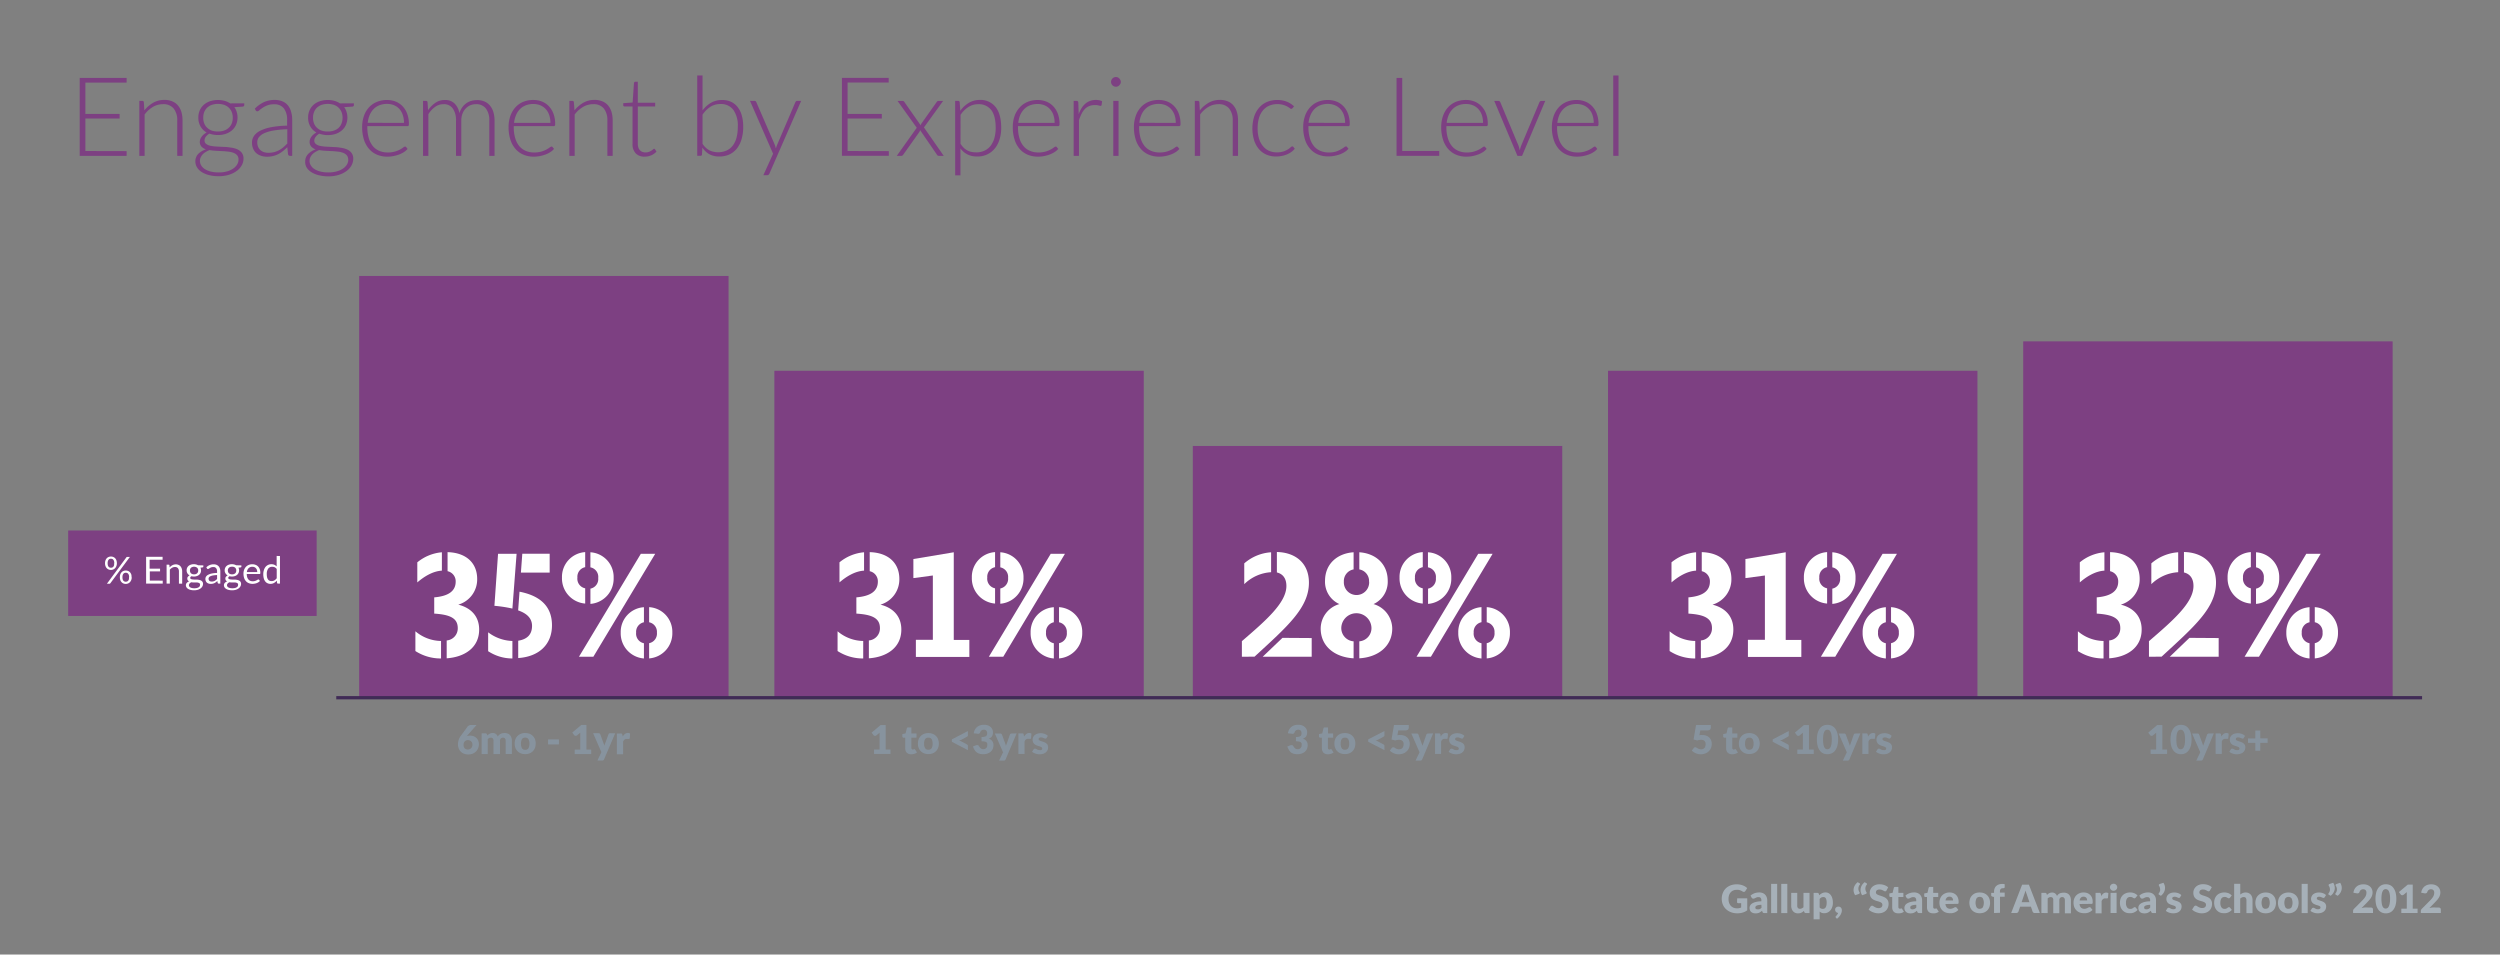 <?xml version="1.0" encoding="UTF-8"?> <svg xmlns="http://www.w3.org/2000/svg" id="Layer_1" data-name="Layer 1" viewBox="0 0 770 294"><rect x="0" y="0" width="770" height="294" fill="#808080" stroke="none"/><defs><style>.cls-1{fill:#7d4082;}.cls-2{fill:#a6b0b8;}.cls-3{fill:#fff;}.cls-4{fill:#87939e;}.cls-5{fill:none;stroke:#402b56;stroke-miterlimit:10;stroke-width:1.01px;}</style></defs><title>percent-engaged-employees</title><rect class="cls-1" x="110.62" y="85" width="113.78" height="129.9"></rect><rect class="cls-1" x="238.5" y="114.2" width="113.78" height="100.69"></rect><rect class="cls-1" x="367.39" y="137.36" width="113.78" height="77.53"></rect><rect class="cls-1" x="495.27" y="114.2" width="113.78" height="100.69"></rect><rect class="cls-1" x="623.15" y="105.14" width="113.78" height="109.76"></rect><rect class="cls-1" x="21" y="163.39" width="76.53" height="26.33"></rect><path class="cls-1" d="M39,46.54,39,48H24.55v-24H39v1.44H26.3V35.1H36.84v1.41H26.3v10Z"></path><path class="cls-1" d="M44.46,34a9.57,9.57,0,0,1,2.71-2.35,6.77,6.77,0,0,1,3.43-.88,6.19,6.19,0,0,1,2.45.44,4.46,4.46,0,0,1,1.76,1.27,5.68,5.68,0,0,1,1.06,2,9.35,9.35,0,0,1,.35,2.65V48H54.59V37.17a5.76,5.76,0,0,0-1.09-3.73,4,4,0,0,0-3.31-1.35,6,6,0,0,0-3.09.84,8.8,8.8,0,0,0-2.56,2.34V48H42.91V31.07h.9a.45.45,0,0,1,.5.42Z"></path><path class="cls-1" d="M75.23,31.82v.56c0,.25-.16.4-.48.46L72.17,33a4.94,4.94,0,0,1,.73,1.45,5.65,5.65,0,0,1,.26,1.73,5.46,5.46,0,0,1-.44,2.22,4.83,4.83,0,0,1-1.22,1.7,5.6,5.6,0,0,1-1.91,1.1,7.36,7.36,0,0,1-2.45.39,7.65,7.65,0,0,1-2.64-.44,3.71,3.71,0,0,0-1.13,1A1.77,1.77,0,0,0,63,43.22a1.32,1.32,0,0,0,.51,1.12,3.33,3.33,0,0,0,1.36.57,11.74,11.74,0,0,0,1.93.23l2.2.11c.74,0,1.48.11,2.2.22a7.09,7.09,0,0,1,1.92.53,3.53,3.53,0,0,1,1.36,1.07A3,3,0,0,1,75,48.9a4.18,4.18,0,0,1-.53,2,5.35,5.35,0,0,1-1.52,1.72,8,8,0,0,1-2.41,1.2,10.35,10.35,0,0,1-3.16.45,11.74,11.74,0,0,1-3.13-.37,7.53,7.53,0,0,1-2.25-1,4.34,4.34,0,0,1-1.37-1.44,3.53,3.53,0,0,1-.46-1.73A3.29,3.29,0,0,1,61,47.46,5.85,5.85,0,0,1,63.43,46a3.25,3.25,0,0,1-1.37-.84,2.14,2.14,0,0,1-.52-1.51,2.29,2.29,0,0,1,.14-.74,3.08,3.08,0,0,1,.41-.78,4.4,4.4,0,0,1,.66-.72,4.81,4.81,0,0,1,.89-.61,4.94,4.94,0,0,1-1.88-1.86,5.25,5.25,0,0,1-.67-2.7A5.53,5.53,0,0,1,61.52,34a5,5,0,0,1,1.23-1.71,5.7,5.7,0,0,1,1.91-1.1,8,8,0,0,1,4.54-.12,5.94,5.94,0,0,1,1.69.77Zm-1.77,17.3a1.93,1.93,0,0,0-.41-1.28,2.78,2.78,0,0,0-1.12-.76,6.48,6.48,0,0,0-1.6-.38c-.61-.07-1.25-.13-1.91-.16l-2-.1a17.41,17.41,0,0,1-1.88-.21,7.76,7.76,0,0,0-1.19.59,4.19,4.19,0,0,0-.94.75,3.64,3.64,0,0,0-.61.93,2.58,2.58,0,0,0-.22,1.08A2.71,2.71,0,0,0,62,51a3.47,3.47,0,0,0,1.12,1.1,6.4,6.4,0,0,0,1.81.74,10.21,10.21,0,0,0,2.47.27,9.18,9.18,0,0,0,2.4-.29A6.59,6.59,0,0,0,71.7,52,4.09,4.09,0,0,0,73,50.72,2.85,2.85,0,0,0,73.46,49.12ZM67.14,40.5a5.6,5.6,0,0,0,1.94-.31,3.93,3.93,0,0,0,1.42-.88A3.75,3.75,0,0,0,71.39,38a4.8,4.8,0,0,0,.3-1.73,4.7,4.7,0,0,0-.31-1.75,3.9,3.9,0,0,0-.9-1.35,4.19,4.19,0,0,0-1.43-.87,6.23,6.23,0,0,0-3.82,0,4.1,4.1,0,0,0-1.43.87,3.9,3.9,0,0,0-.9,1.35,4.91,4.91,0,0,0-.3,1.75A4.8,4.8,0,0,0,62.9,38a3.77,3.77,0,0,0,.9,1.34,4,4,0,0,0,1.43.88A5.39,5.39,0,0,0,67.14,40.5Z"></path><path class="cls-1" d="M78.49,33.46a10,10,0,0,1,2.79-2,7.85,7.85,0,0,1,3.32-.68,6.05,6.05,0,0,1,2.38.43,4.4,4.4,0,0,1,1.69,1.24,5.44,5.44,0,0,1,1,2A8.86,8.86,0,0,1,90,37V48h-.65a.59.59,0,0,1-.63-.47l-.23-2.18c-.47.45-.93.86-1.39,1.22a8,8,0,0,1-1.44.92,7.31,7.31,0,0,1-1.61.58,8.09,8.09,0,0,1-1.9.2A5.67,5.67,0,0,1,80.48,48,4.24,4.24,0,0,1,79,47.22a3.66,3.66,0,0,1-1-1.35,4.6,4.6,0,0,1-.38-2,3.48,3.48,0,0,1,.61-2,5,5,0,0,1,1.92-1.6,12.74,12.74,0,0,1,3.36-1.09,29.66,29.66,0,0,1,4.92-.48V37a5.71,5.71,0,0,0-1-3.62,3.63,3.63,0,0,0-3-1.26,5.65,5.65,0,0,0-2.09.34,6.76,6.76,0,0,0-1.45.75,9.61,9.61,0,0,0-1,.74,1,1,0,0,1-.63.34.48.48,0,0,1-.3-.08.88.88,0,0,1-.21-.22Zm10,6.35a30.41,30.41,0,0,0-4.16.38,12,12,0,0,0-2.87.81,4.39,4.39,0,0,0-1.68,1.21,2.58,2.58,0,0,0-.54,1.61,3.54,3.54,0,0,0,.28,1.47,3,3,0,0,0,.75,1,3,3,0,0,0,1.08.58,4.16,4.16,0,0,0,1.27.19,7.31,7.31,0,0,0,1.81-.21,6.41,6.41,0,0,0,1.53-.6,6.9,6.9,0,0,0,1.32-.91c.41-.35.81-.73,1.21-1.13Z"></path><path class="cls-1" d="M109,31.82v.56c0,.25-.16.4-.47.46L106,33a4.94,4.94,0,0,1,.73,1.45A5.65,5.65,0,0,1,107,36.2a5.46,5.46,0,0,1-.44,2.22,4.71,4.71,0,0,1-1.22,1.7,5.65,5.65,0,0,1-1.9,1.1,7.42,7.42,0,0,1-2.46.39,7.6,7.6,0,0,1-2.63-.44,3.64,3.64,0,0,0-1.14,1,1.83,1.83,0,0,0-.41,1.09,1.3,1.3,0,0,0,.52,1.12,3.27,3.27,0,0,0,1.36.57,11.48,11.48,0,0,0,1.92.23l2.2.11c.75,0,1.48.11,2.2.22a7.09,7.09,0,0,1,1.92.53,3.46,3.46,0,0,1,1.36,1.07,2.94,2.94,0,0,1,.52,1.83,4.18,4.18,0,0,1-.53,2,5.35,5.35,0,0,1-1.52,1.72,7.93,7.93,0,0,1-2.4,1.2,10.42,10.42,0,0,1-3.17.45A11.61,11.61,0,0,1,98,53.92a7.48,7.48,0,0,1-2.26-1,4.3,4.3,0,0,1-1.36-1.44A3.42,3.42,0,0,1,94,49.77a3.28,3.28,0,0,1,.88-2.31A5.85,5.85,0,0,1,97.24,46a3.21,3.21,0,0,1-1.36-.84,2.1,2.1,0,0,1-.52-1.51,2.27,2.27,0,0,1,.13-.74,3.08,3.08,0,0,1,.41-.78,4.4,4.4,0,0,1,.66-.72,4.81,4.81,0,0,1,.89-.61,5,5,0,0,1-1.88-1.86,5.25,5.25,0,0,1-.67-2.7A5.53,5.53,0,0,1,95.33,34a5,5,0,0,1,1.23-1.71,5.74,5.74,0,0,1,1.92-1.1,7.4,7.4,0,0,1,2.47-.39,7.51,7.51,0,0,1,2.07.27,6.21,6.21,0,0,1,1.69.77Zm-1.77,17.3a1.88,1.88,0,0,0-.41-1.28,2.78,2.78,0,0,0-1.12-.76,6.48,6.48,0,0,0-1.6-.38c-.61-.07-1.24-.13-1.91-.16l-2-.1a17.6,17.6,0,0,1-1.89-.21,7.76,7.76,0,0,0-1.19.59,4.43,4.43,0,0,0-.94.75,3.64,3.64,0,0,0-.61.93,2.58,2.58,0,0,0-.22,1.08A2.71,2.71,0,0,0,95.77,51a3.41,3.41,0,0,0,1.13,1.1,6.16,6.16,0,0,0,1.81.74,10.06,10.06,0,0,0,2.46.27,9.31,9.31,0,0,0,2.41-.29,6.64,6.64,0,0,0,1.93-.81,4.24,4.24,0,0,0,1.3-1.26A2.92,2.92,0,0,0,107.27,49.12ZM101,40.5a5.56,5.56,0,0,0,1.94-.31,4.06,4.06,0,0,0,1.43-.88A3.72,3.72,0,0,0,105.2,38a4.8,4.8,0,0,0,.31-1.73,4.7,4.7,0,0,0-.32-1.75,3.9,3.9,0,0,0-.9-1.35,4.19,4.19,0,0,0-1.43-.87,6.23,6.23,0,0,0-3.82,0,4.19,4.19,0,0,0-1.43.87,3.74,3.74,0,0,0-.89,1.35,4.7,4.7,0,0,0-.31,1.75A4.59,4.59,0,0,0,96.72,38a3.62,3.62,0,0,0,.89,1.34,4.06,4.06,0,0,0,1.43.88A5.43,5.43,0,0,0,101,40.5Z"></path><path class="cls-1" d="M113.14,38.85v.33a11.67,11.67,0,0,0,.44,3.35A7,7,0,0,0,114.84,45a5.19,5.19,0,0,0,2,1.47,6.5,6.5,0,0,0,2.59.49,7.66,7.66,0,0,0,2.21-.28,8.82,8.82,0,0,0,1.57-.63,8.35,8.35,0,0,0,1-.63,1.23,1.23,0,0,1,.54-.28.4.4,0,0,1,.34.17l.45.55a5.1,5.1,0,0,1-1.08.95,8.1,8.1,0,0,1-1.5.76,12.66,12.66,0,0,1-1.77.5,10.08,10.08,0,0,1-1.89.18,8.14,8.14,0,0,1-3.17-.6,6.67,6.67,0,0,1-2.44-1.76A8,8,0,0,1,112.09,43a12.46,12.46,0,0,1-.55-3.83,10.3,10.3,0,0,1,.52-3.36,7.56,7.56,0,0,1,1.5-2.65A6.77,6.77,0,0,1,116,31.42a8,8,0,0,1,3.22-.62,7,7,0,0,1,2.66.49A6,6,0,0,1,124,32.73a6.58,6.58,0,0,1,1.42,2.32,8.8,8.8,0,0,1,.52,3.16.89.89,0,0,1-.1.51.4.4,0,0,1-.34.13Zm11.29-1a7.39,7.39,0,0,0-.38-2.44A5.35,5.35,0,0,0,123,33.55a4.81,4.81,0,0,0-1.66-1.15,5.6,5.6,0,0,0-2.12-.4,6.38,6.38,0,0,0-2.34.41,5.1,5.1,0,0,0-1.8,1.17,5.89,5.89,0,0,0-1.21,1.84,8.28,8.28,0,0,0-.61,2.4Z"></path><path class="cls-1" d="M130.29,48V31.07h.9a.45.45,0,0,1,.5.42l.15,2.45a8.91,8.91,0,0,1,2.26-2.28A5,5,0,0,1,137,30.8a4.07,4.07,0,0,1,3,1.07,5.53,5.53,0,0,1,1.5,3,6.26,6.26,0,0,1,.86-1.8,5.47,5.47,0,0,1,1.27-1.27,5.21,5.21,0,0,1,1.56-.74,6.6,6.6,0,0,1,1.72-.23,5.8,5.8,0,0,1,2.26.41,4.46,4.46,0,0,1,1.7,1.23,5.68,5.68,0,0,1,1.07,2,9,9,0,0,1,.38,2.72V48h-1.62V37.17a5.83,5.83,0,0,0-1.07-3.78,3.72,3.72,0,0,0-3.06-1.3,4.61,4.61,0,0,0-1.69.32,4.29,4.29,0,0,0-1.43,1,4.7,4.7,0,0,0-1,1.59,6,6,0,0,0-.37,2.21V48h-1.63V37.17a6.23,6.23,0,0,0-1-3.77,3.33,3.33,0,0,0-2.86-1.31,4.39,4.39,0,0,0-2.55.81,7.92,7.92,0,0,0-2.1,2.26V48Z"></path><path class="cls-1" d="M158.24,38.85v.33a11.67,11.67,0,0,0,.44,3.35A7,7,0,0,0,159.94,45a5.19,5.19,0,0,0,2,1.47,6.5,6.5,0,0,0,2.59.49,7.66,7.66,0,0,0,2.21-.28,8.82,8.82,0,0,0,1.57-.63,8.35,8.35,0,0,0,1-.63,1.23,1.23,0,0,1,.54-.28.38.38,0,0,1,.34.17l.45.55a5.1,5.1,0,0,1-1.08.95,8.1,8.1,0,0,1-1.5.76,12.66,12.66,0,0,1-1.77.5,10.08,10.08,0,0,1-1.89.18,8.05,8.05,0,0,1-3.16-.6,6.63,6.63,0,0,1-2.45-1.76A8,8,0,0,1,157.19,43a12.46,12.46,0,0,1-.55-3.83,10.3,10.3,0,0,1,.52-3.36,7.72,7.72,0,0,1,1.5-2.65,6.77,6.77,0,0,1,2.39-1.75,8.06,8.06,0,0,1,3.23-.62,7,7,0,0,1,2.65.49,6,6,0,0,1,2.12,1.44,6.58,6.58,0,0,1,1.42,2.32,8.8,8.8,0,0,1,.52,3.16.89.89,0,0,1-.1.51.4.4,0,0,1-.34.13Zm11.29-1a7.39,7.39,0,0,0-.38-2.44,5.35,5.35,0,0,0-1.08-1.83,4.81,4.81,0,0,0-1.66-1.15,5.6,5.6,0,0,0-2.12-.4,6.38,6.38,0,0,0-2.34.41,5.1,5.1,0,0,0-1.8,1.17,5.89,5.89,0,0,0-1.21,1.84,8.28,8.28,0,0,0-.61,2.4Z"></path><path class="cls-1" d="M176.94,34a9.57,9.57,0,0,1,2.71-2.35,6.77,6.77,0,0,1,3.43-.88,6.19,6.19,0,0,1,2.45.44,4.46,4.46,0,0,1,1.76,1.27,5.68,5.68,0,0,1,1.06,2,9,9,0,0,1,.35,2.65V48h-1.63V37.17A5.76,5.76,0,0,0,186,33.44a4,4,0,0,0-3.31-1.35,6,6,0,0,0-3.09.84A8.64,8.64,0,0,0,177,35.27V48h-1.64V31.07h.9a.45.45,0,0,1,.5.42Z"></path><path class="cls-1" d="M198.5,48.25a3.61,3.61,0,0,1-2.68-1,4,4,0,0,1-1-2.94V32.8h-2.43a.45.45,0,0,1-.31-.1.36.36,0,0,1-.12-.29v-.63l2.89-.2.41-6a.57.57,0,0,1,.14-.28.34.34,0,0,1,.29-.12h.76v6.46h5.34V32.8h-5.34V44.28a3.61,3.61,0,0,0,.18,1.2,2.3,2.3,0,0,0,.49.82,2.15,2.15,0,0,0,.74.48,3,3,0,0,0,2,0,4.6,4.6,0,0,0,.77-.39,5.66,5.66,0,0,0,.53-.39.55.55,0,0,1,.32-.18.38.38,0,0,1,.27.17l.44.71a4.61,4.61,0,0,1-1.64,1.15A5.07,5.07,0,0,1,198.5,48.25Z"></path><path class="cls-1" d="M216.38,34A8.72,8.72,0,0,1,219,31.65a6.78,6.78,0,0,1,3.44-.85,6.36,6.36,0,0,1,2.74.56,5.6,5.6,0,0,1,2,1.61,7.32,7.32,0,0,1,1.29,2.59,12.88,12.88,0,0,1,.44,3.5,13.35,13.35,0,0,1-.49,3.75A8.52,8.52,0,0,1,227,45.7a6.54,6.54,0,0,1-2.3,1.85,7.21,7.21,0,0,1-3.11.65,6.42,6.42,0,0,1-3.07-.68,6.27,6.27,0,0,1-2.19-2.05l-.12,2.09a.41.41,0,0,1-.46.42h-1V23.25h1.63Zm0,10.28a5.8,5.8,0,0,0,2.17,2.05,6.45,6.45,0,0,0,5.3,0,5.08,5.08,0,0,0,1.89-1.55,7.07,7.07,0,0,0,1.13-2.46,12.88,12.88,0,0,0,.37-3.24,8.37,8.37,0,0,0-1.39-5.27,4.69,4.69,0,0,0-3.91-1.77,5.76,5.76,0,0,0-3.15.86,8.8,8.8,0,0,0-2.41,2.42Z"></path><path class="cls-1" d="M246.76,31.07,237,53.42a1.13,1.13,0,0,1-.27.39.62.62,0,0,1-.47.16h-1.15l3-6.62L231,31.07h1.34a.65.65,0,0,1,.41.12.61.61,0,0,1,.2.29l5.7,13.15.18.52c0,.18.09.36.14.54l.18-.54.19-.52,5.63-13.15a.73.73,0,0,1,.24-.3.51.51,0,0,1,.34-.11Z"></path><path class="cls-1" d="M273.76,46.54l0,1.44H259.31v-24h14.41v1.44H261.06V35.1H271.6v1.41H261.06v10Z"></path><path class="cls-1" d="M290.67,48h-1.55a.5.5,0,0,1-.37-.14,1.67,1.67,0,0,1-.22-.28l-5.14-7.5a1.92,1.92,0,0,1-.25.6l-4.9,6.9-.24.29a.44.44,0,0,1-.33.13H276.2l6.16-8.65-5.92-8.26H278a.53.53,0,0,1,.36.1,1.59,1.59,0,0,1,.2.24l5,7.15a2,2,0,0,1,.11-.28,3.07,3.07,0,0,1,.17-.31l4.64-6.55a1.36,1.36,0,0,1,.22-.25.44.44,0,0,1,.3-.1h1.48l-5.9,8.16Z"></path><path class="cls-1" d="M295.77,34.11a8.9,8.9,0,0,1,2.63-2.43,6.44,6.44,0,0,1,3.37-.9,5.87,5.87,0,0,1,4.85,2.16q1.75,2.16,1.75,6.47a11.67,11.67,0,0,1-.49,3.46,8.35,8.35,0,0,1-1.42,2.79,6.68,6.68,0,0,1-2.32,1.86,6.89,6.89,0,0,1-3.15.68,6.58,6.58,0,0,1-3-.63,6,6,0,0,1-2.17-1.85V54h-1.63V31.07h.9a.45.45,0,0,1,.49.42Zm.07,10.18a7.29,7.29,0,0,0,1,1.24,5.11,5.11,0,0,0,1.13.81,4.62,4.62,0,0,0,1.26.45,7.27,7.27,0,0,0,1.42.14,5.84,5.84,0,0,0,2.62-.55,5.09,5.09,0,0,0,1.88-1.53,7.21,7.21,0,0,0,1.14-2.38,11.71,11.71,0,0,0,.38-3.06q0-3.77-1.39-5.55a4.79,4.79,0,0,0-4-1.77,5.61,5.61,0,0,0-3,.86,8.6,8.6,0,0,0-2.43,2.42Z"></path><path class="cls-1" d="M313.54,38.85v.33a11.33,11.33,0,0,0,.44,3.35A6.7,6.7,0,0,0,315.24,45a5.19,5.19,0,0,0,2,1.47,6.49,6.49,0,0,0,2.58.49,7.61,7.61,0,0,0,2.21-.28,8.52,8.52,0,0,0,1.57-.63,7.83,7.83,0,0,0,1-.63,1.18,1.18,0,0,1,.54-.28.4.4,0,0,1,.34.17l.44.55a4.64,4.64,0,0,1-1.08.95,8,8,0,0,1-1.49.76,12.66,12.66,0,0,1-1.77.5,10.11,10.11,0,0,1-1.9.18,8.09,8.09,0,0,1-3.16-.6,6.71,6.71,0,0,1-2.45-1.76A8,8,0,0,1,312.49,43a12.17,12.17,0,0,1-.55-3.83,10.3,10.3,0,0,1,.52-3.36A7.54,7.54,0,0,1,314,33.17a6.71,6.71,0,0,1,2.4-1.75,8,8,0,0,1,3.22-.62,7,7,0,0,1,2.65.49,6,6,0,0,1,2.13,1.44,6.73,6.73,0,0,1,1.42,2.32,9,9,0,0,1,.52,3.16.87.87,0,0,1-.11.51.39.39,0,0,1-.34.13Zm11.28-1a7.14,7.14,0,0,0-.38-2.44,5,5,0,0,0-1.08-1.83,4.72,4.72,0,0,0-1.66-1.15,5.55,5.55,0,0,0-2.11-.4,6.4,6.4,0,0,0-2.35.41,5.06,5.06,0,0,0-1.79,1.17,5.91,5.91,0,0,0-1.22,1.84,8.61,8.61,0,0,0-.61,2.4Z"></path><path class="cls-1" d="M332.24,35.15a10.26,10.26,0,0,1,.89-1.85,5.77,5.77,0,0,1,1.16-1.37,4.55,4.55,0,0,1,1.46-.85,5.09,5.09,0,0,1,1.79-.3,6,6,0,0,1,1,.09,2.54,2.54,0,0,1,.9.33l-.14,1.13a.32.32,0,0,1-.32.27,2.49,2.49,0,0,1-.62-.12,4.08,4.08,0,0,0-1.1-.12,4.66,4.66,0,0,0-1.74.3,4,4,0,0,0-1.36.89A5.88,5.88,0,0,0,333.15,35a14.18,14.18,0,0,0-.83,2V48h-1.63V31.07h.87a.55.55,0,0,1,.4.12.71.71,0,0,1,.16.4Z"></path><path class="cls-1" d="M345.21,25.24a1.4,1.4,0,0,1-.13.57,1.92,1.92,0,0,1-.33.46,1.58,1.58,0,0,1-.48.33,1.44,1.44,0,0,1-1.15,0,1.59,1.59,0,0,1-.8-.79,1.39,1.39,0,0,1-.12-.57,1.48,1.48,0,0,1,.12-.59,1.35,1.35,0,0,1,.32-.48,1.47,1.47,0,0,1,.48-.33,1.44,1.44,0,0,1,1.15,0,1.58,1.58,0,0,1,.48.33,1.7,1.7,0,0,1,.33.48A1.49,1.49,0,0,1,345.21,25.24Zm-.7,5.83V48h-1.62V31.07Z"></path><path class="cls-1" d="M350.85,38.85v.33a11.67,11.67,0,0,0,.44,3.35A7,7,0,0,0,352.55,45a5.19,5.19,0,0,0,2,1.47,6.5,6.5,0,0,0,2.59.49,7.66,7.66,0,0,0,2.21-.28,8.82,8.82,0,0,0,1.57-.63,8.35,8.35,0,0,0,1-.63,1.23,1.23,0,0,1,.54-.28.38.38,0,0,1,.34.17l.45.55a5.1,5.1,0,0,1-1.08.95,8.1,8.1,0,0,1-1.5.76,12.66,12.66,0,0,1-1.77.5,10.08,10.08,0,0,1-1.89.18,8.05,8.05,0,0,1-3.16-.6,6.63,6.63,0,0,1-2.45-1.76A8,8,0,0,1,349.8,43a12.46,12.46,0,0,1-.55-3.83,10.3,10.3,0,0,1,.52-3.36,7.72,7.72,0,0,1,1.5-2.65,6.77,6.77,0,0,1,2.39-1.75,8.06,8.06,0,0,1,3.23-.62,7,7,0,0,1,2.65.49,6,6,0,0,1,2.12,1.44,6.58,6.58,0,0,1,1.42,2.32,8.8,8.8,0,0,1,.52,3.16.89.89,0,0,1-.1.51.4.4,0,0,1-.34.13Zm11.29-1a7.39,7.39,0,0,0-.38-2.44,5.35,5.35,0,0,0-1.08-1.83A4.81,4.81,0,0,0,359,32.4a5.6,5.6,0,0,0-2.12-.4,6.38,6.38,0,0,0-2.34.41,5.19,5.19,0,0,0-1.8,1.17,5.89,5.89,0,0,0-1.21,1.84,8.28,8.28,0,0,0-.61,2.4Z"></path><path class="cls-1" d="M369.55,34a9.57,9.57,0,0,1,2.71-2.35,6.77,6.77,0,0,1,3.43-.88,6.19,6.19,0,0,1,2.45.44,4.46,4.46,0,0,1,1.76,1.27,5.68,5.68,0,0,1,1.06,2,9,9,0,0,1,.35,2.65V48h-1.63V37.17a5.76,5.76,0,0,0-1.09-3.73,4,4,0,0,0-3.31-1.35,6,6,0,0,0-3.09.84,8.64,8.64,0,0,0-2.55,2.34V48H368V31.07h.91a.45.45,0,0,1,.49.42Z"></path><path class="cls-1" d="M398.08,33.33a1,1,0,0,1-.17.14.33.33,0,0,1-.21.06.84.84,0,0,1-.46-.23,5.63,5.63,0,0,0-.78-.5,6.65,6.65,0,0,0-1.23-.5,6.2,6.2,0,0,0-1.8-.23,6.11,6.11,0,0,0-2.59.52,5.14,5.14,0,0,0-1.91,1.49,6.45,6.45,0,0,0-1.18,2.34,11,11,0,0,0-.4,3.1,10.84,10.84,0,0,0,.42,3.16A6.59,6.59,0,0,0,389,45a5,5,0,0,0,1.85,1.44,5.93,5.93,0,0,0,2.41.49,6.32,6.32,0,0,0,2.05-.29,6.2,6.2,0,0,0,1.36-.63,5.69,5.69,0,0,0,.84-.63.9.9,0,0,1,.51-.29.42.42,0,0,1,.34.17l.43.55a5,5,0,0,1-1,.95,6.41,6.41,0,0,1-1.34.76,7.47,7.47,0,0,1-1.62.5,9.16,9.16,0,0,1-1.83.18,7.26,7.26,0,0,1-2.95-.58,6.42,6.42,0,0,1-2.3-1.7,8,8,0,0,1-1.49-2.73,12.64,12.64,0,0,1,0-7.21,7.87,7.87,0,0,1,1.5-2.75,6.9,6.9,0,0,1,2.4-1.8,8,8,0,0,1,3.26-.63,7.61,7.61,0,0,1,2.92.52,7.17,7.17,0,0,1,2.23,1.43Z"></path><path class="cls-1" d="M403,38.85v.33a11.67,11.67,0,0,0,.44,3.35A7,7,0,0,0,404.69,45a5.19,5.19,0,0,0,2,1.47,6.5,6.5,0,0,0,2.59.49,7.71,7.71,0,0,0,2.21-.28A8.82,8.82,0,0,0,413,46a8.35,8.35,0,0,0,1-.63,1.23,1.23,0,0,1,.54-.28.4.4,0,0,1,.34.17l.45.55a5.1,5.1,0,0,1-1.08.95,8.1,8.1,0,0,1-1.5.76A12.66,12.66,0,0,1,411,48a10.08,10.08,0,0,1-1.89.18,8.14,8.14,0,0,1-3.17-.6,6.67,6.67,0,0,1-2.44-1.76A8,8,0,0,1,401.94,43a12.46,12.46,0,0,1-.55-3.83,10.3,10.3,0,0,1,.52-3.36,7.41,7.41,0,0,1,1.5-2.65,6.77,6.77,0,0,1,2.39-1.75A8,8,0,0,1,409,30.8a7,7,0,0,1,2.66.49,6,6,0,0,1,2.12,1.44,6.58,6.58,0,0,1,1.42,2.32,8.8,8.8,0,0,1,.52,3.16.89.89,0,0,1-.1.51.4.4,0,0,1-.34.13Zm11.29-1a7.14,7.14,0,0,0-.39-2.44,5.17,5.17,0,0,0-1.07-1.83,4.81,4.81,0,0,0-1.66-1.15A5.6,5.6,0,0,0,409,32a6.38,6.38,0,0,0-2.34.41,5.1,5.1,0,0,0-1.8,1.17,5.89,5.89,0,0,0-1.21,1.84,8.61,8.61,0,0,0-.62,2.4Z"></path><path class="cls-1" d="M443.28,46.5V48H430.14v-24h1.75V46.5Z"></path><path class="cls-1" d="M445.49,38.85v.33a11.67,11.67,0,0,0,.44,3.35A7,7,0,0,0,447.19,45a5.26,5.26,0,0,0,2,1.47,6.5,6.5,0,0,0,2.59.49,7.66,7.66,0,0,0,2.21-.28,8.82,8.82,0,0,0,1.57-.63,8.35,8.35,0,0,0,1-.63,1.23,1.23,0,0,1,.54-.28.38.38,0,0,1,.34.17l.45.55a4.86,4.86,0,0,1-1.08.95,8.1,8.1,0,0,1-1.5.76,12.66,12.66,0,0,1-1.77.5,10.08,10.08,0,0,1-1.89.18,8.05,8.05,0,0,1-3.16-.6A6.63,6.63,0,0,1,446,45.84,7.84,7.84,0,0,1,444.45,43a12.16,12.16,0,0,1-.56-3.83,10.57,10.57,0,0,1,.52-3.36,7.72,7.72,0,0,1,1.5-2.65,6.77,6.77,0,0,1,2.39-1.75,8.06,8.06,0,0,1,3.23-.62,7,7,0,0,1,2.65.49,6,6,0,0,1,2.12,1.44,6.58,6.58,0,0,1,1.42,2.32,8.8,8.8,0,0,1,.52,3.16.89.89,0,0,1-.1.51.4.4,0,0,1-.34.13Zm11.29-1a7.39,7.39,0,0,0-.38-2.44,5.35,5.35,0,0,0-1.08-1.83,4.81,4.81,0,0,0-1.66-1.15,5.6,5.6,0,0,0-2.12-.4,6.38,6.38,0,0,0-2.34.41,5.19,5.19,0,0,0-1.8,1.17,5.89,5.89,0,0,0-1.21,1.84,8.28,8.28,0,0,0-.61,2.4Z"></path><path class="cls-1" d="M475.94,31.07,468.8,48h-1.43l-7.14-16.91h1.28a.65.65,0,0,1,.39.12.61.61,0,0,1,.2.29l5.59,13.34a12.14,12.14,0,0,1,.41,1.48,9.48,9.48,0,0,1,.43-1.48l5.61-13.34a.64.64,0,0,1,.23-.3.5.5,0,0,1,.34-.11Z"></path><path class="cls-1" d="M479.58,38.85v.33a11.33,11.33,0,0,0,.44,3.35A6.7,6.7,0,0,0,481.28,45a5.19,5.19,0,0,0,2,1.47,6.49,6.49,0,0,0,2.58.49,7.61,7.61,0,0,0,2.21-.28,8.24,8.24,0,0,0,1.57-.63,7.83,7.83,0,0,0,1-.63,1.23,1.23,0,0,1,.54-.28.4.4,0,0,1,.34.17l.44.55a4.64,4.64,0,0,1-1.08.95,8,8,0,0,1-1.49.76,12.66,12.66,0,0,1-1.77.5,10.11,10.11,0,0,1-1.9.18,8.09,8.09,0,0,1-3.16-.6,6.71,6.71,0,0,1-2.45-1.76A8,8,0,0,1,478.53,43a12.17,12.17,0,0,1-.55-3.83,10.3,10.3,0,0,1,.52-3.36A7.54,7.54,0,0,1,480,33.17a6.71,6.71,0,0,1,2.4-1.75,8,8,0,0,1,3.22-.62,7,7,0,0,1,2.65.49,6,6,0,0,1,2.13,1.44,6.73,6.73,0,0,1,1.42,2.32,9,9,0,0,1,.52,3.16.87.87,0,0,1-.11.51.39.39,0,0,1-.34.13Zm11.28-1a7.14,7.14,0,0,0-.38-2.44,5,5,0,0,0-1.08-1.83,4.72,4.72,0,0,0-1.66-1.15,5.55,5.55,0,0,0-2.11-.4,6.4,6.4,0,0,0-2.35.41,5.06,5.06,0,0,0-1.79,1.17,5.91,5.91,0,0,0-1.22,1.84,8.61,8.61,0,0,0-.61,2.4Z"></path><path class="cls-1" d="M498.51,23.25V48h-1.63V23.25Z"></path><path class="cls-2" d="M535.05,276.68h3.1v3.69a4.45,4.45,0,0,1-1.43.71,5.48,5.48,0,0,1-1.58.22,5.4,5.4,0,0,1-2-.34,4.37,4.37,0,0,1-1.51-.93,4.15,4.15,0,0,1-1-1.42,4.92,4.92,0,0,1,0-3.57,4,4,0,0,1,.92-1.42,4.37,4.37,0,0,1,1.46-.92,5.28,5.28,0,0,1,1.91-.33,5.56,5.56,0,0,1,1,.09,4.52,4.52,0,0,1,.88.25,3.41,3.41,0,0,1,.74.37,3.2,3.2,0,0,1,.6.47l-.58.89a.58.58,0,0,1-.36.26.66.66,0,0,1-.47-.11c-.16-.1-.31-.18-.45-.25a2.65,2.65,0,0,0-.44-.17,3.25,3.25,0,0,0-.47-.1,4.56,4.56,0,0,0-.55,0,2.46,2.46,0,0,0-1,.21,2.16,2.16,0,0,0-.77.56,2.62,2.62,0,0,0-.5.88,3.69,3.69,0,0,0-.17,1.14,3.63,3.63,0,0,0,.19,1.24,2.65,2.65,0,0,0,.54.91,2.41,2.41,0,0,0,.84.57,2.94,2.94,0,0,0,1.09.19,2.73,2.73,0,0,0,.66-.07,3.93,3.93,0,0,0,.58-.19v-1.33h-.87a.44.44,0,0,1-.3-.1.34.34,0,0,1-.1-.26Z"></path><path class="cls-2" d="M539.16,275.85a3.9,3.9,0,0,1,1.25-.74,4.46,4.46,0,0,1,1.48-.24,2.71,2.71,0,0,1,1,.18,2.08,2.08,0,0,1,.77.51,2.22,2.22,0,0,1,.48.78,2.59,2.59,0,0,1,.17,1v3.89h-.85a1,1,0,0,1-.4-.07.56.56,0,0,1-.22-.3l-.14-.35a3.43,3.43,0,0,1-.45.35,2.82,2.82,0,0,1-.44.26,2.07,2.07,0,0,1-.5.15,2.52,2.52,0,0,1-.57.05,2.37,2.37,0,0,1-.78-.11,1.6,1.6,0,0,1-.59-.32,1.45,1.45,0,0,1-.37-.54,1.88,1.88,0,0,1-.14-.74,1.55,1.55,0,0,1,.17-.68,1.71,1.71,0,0,1,.58-.63,3.8,3.8,0,0,1,1.12-.48,7.6,7.6,0,0,1,1.77-.22v-.26a1.15,1.15,0,0,0-.22-.79.86.86,0,0,0-.64-.24,1.65,1.65,0,0,0-.54.07,2.72,2.72,0,0,0-.38.16l-.32.16a.84.84,0,0,1-.37.08.59.59,0,0,1-.33-.1.77.77,0,0,1-.21-.23Zm3.35,2.83a5.38,5.38,0,0,0-.92.09,2.4,2.4,0,0,0-.57.18.73.73,0,0,0-.29.25.61.61,0,0,0-.08.3.55.55,0,0,0,.17.45.92.92,0,0,0,.51.12A1.54,1.54,0,0,0,542,280a2,2,0,0,0,.55-.41Z"></path><path class="cls-2" d="M547.37,272.23v9h-1.86v-9Z"></path><path class="cls-2" d="M550.49,272.23v9h-1.86v-9Z"></path><path class="cls-2" d="M557.33,275v6.22h-1.15a.45.45,0,0,1-.46-.31l-.11-.36a3.57,3.57,0,0,1-.37.31,1.69,1.69,0,0,1-.41.24,2.16,2.16,0,0,1-.47.16,2.48,2.48,0,0,1-.56.05,2.13,2.13,0,0,1-.9-.17,1.93,1.93,0,0,1-.66-.5,2.1,2.1,0,0,1-.41-.75,3.16,3.16,0,0,1-.14-.95V275h1.86v3.94a1.1,1.1,0,0,0,.21.72.76.76,0,0,0,.62.25,1.25,1.25,0,0,0,.57-.13,2.07,2.07,0,0,0,.52-.35V275Z"></path><path class="cls-2" d="M560.34,275.75a3,3,0,0,1,.83-.63,2.26,2.26,0,0,1,1.1-.25,1.93,1.93,0,0,1,.9.21,2.05,2.05,0,0,1,.72.63,3,3,0,0,1,.47,1,5,5,0,0,1,.17,1.34,4.1,4.1,0,0,1-.2,1.29,3.06,3.06,0,0,1-.54,1,2.53,2.53,0,0,1-.84.69,2.44,2.44,0,0,1-1.08.24,2.17,2.17,0,0,1-.82-.13,2.35,2.35,0,0,1-.6-.38v2.39h-1.86V275h1.15a.44.44,0,0,1,.46.31Zm.11,3.77a1.17,1.17,0,0,0,.46.32,1.45,1.45,0,0,0,.51.1,1.13,1.13,0,0,0,.48-.11.86.86,0,0,0,.37-.32,1.69,1.69,0,0,0,.25-.59,3.63,3.63,0,0,0,.09-.87,3.89,3.89,0,0,0-.07-.83,1.93,1.93,0,0,0-.2-.55.85.85,0,0,0-.31-.29.9.9,0,0,0-.4-.09,1.37,1.37,0,0,0-.68.15,1.82,1.82,0,0,0-.5.44Z"></path><path class="cls-2" d="M565.5,282.69a.32.32,0,0,1-.13-.26.22.22,0,0,1,0-.13.64.64,0,0,1,.1-.13,1.35,1.35,0,0,0,.17-.17,2.11,2.11,0,0,0,.19-.23,1.67,1.67,0,0,0,.18-.28,1,1,0,0,0,.12-.32.93.93,0,0,1-.37-.1,1.06,1.06,0,0,1-.29-.22.87.87,0,0,1-.18-.31,1,1,0,0,1-.07-.39,1.1,1.1,0,0,1,.07-.36.94.94,0,0,1,.21-.28,1.16,1.16,0,0,1,.32-.2,1.07,1.07,0,0,1,.41-.07,1.13,1.13,0,0,1,.47.09,1,1,0,0,1,.33.25,1,1,0,0,1,.19.37,1.56,1.56,0,0,1,.07.44,2.56,2.56,0,0,1-.1.64,3.49,3.49,0,0,1-.28.68,4.65,4.65,0,0,1-.48.67,3.67,3.67,0,0,1-.64.6Z"></path><path class="cls-2" d="M571.39,275.73a3.14,3.14,0,0,1-.44-1.06,2.81,2.81,0,0,1,0-1.08,3,3,0,0,1,.41-1,3.37,3.37,0,0,1,.82-.88l.58.35a.23.23,0,0,1,.11.11.26.26,0,0,1,0,.24.36.36,0,0,1-.07.1,1.43,1.43,0,0,0-.22.33,1.94,1.94,0,0,0-.17.53,1.77,1.77,0,0,0,0,.65,1.81,1.81,0,0,0,.29.74.39.39,0,0,1,.07.36.42.42,0,0,1-.25.22Zm2.15,0a3,3,0,0,1-.44-1.06,2.81,2.81,0,0,1,0-1.08,3.14,3.14,0,0,1,.4-1,3.75,3.75,0,0,1,.82-.88l.59.35a.29.29,0,0,1,.11.11.27.27,0,0,1,0,.12l0,.12a.36.36,0,0,1-.07.1,1.43,1.43,0,0,0-.22.33,1.65,1.65,0,0,0-.17.53,1.77,1.77,0,0,0,0,.65,1.81,1.81,0,0,0,.29.74.38.38,0,0,1,.06.36.4.4,0,0,1-.24.22Z"></path><path class="cls-2" d="M581.06,274.24a.7.7,0,0,1-.19.22.41.41,0,0,1-.25.07.58.58,0,0,1-.3-.09l-.36-.19a4,4,0,0,0-.46-.2,2.1,2.1,0,0,0-.59-.08,1.29,1.29,0,0,0-.85.24.84.84,0,0,0-.28.66.6.6,0,0,0,.17.43,1.31,1.31,0,0,0,.44.3,3.08,3.08,0,0,0,.63.23l.71.24a7.76,7.76,0,0,1,.72.3,2.52,2.52,0,0,1,.62.45,2,2,0,0,1,.45.65,2.4,2.4,0,0,1,.16.94,3,3,0,0,1-.21,1.13,2.71,2.71,0,0,1-.6.92,2.93,2.93,0,0,1-1,.62,3.67,3.67,0,0,1-1.33.22,4,4,0,0,1-.83-.08,5.91,5.91,0,0,1-.82-.24,4.61,4.61,0,0,1-.74-.36,3.28,3.28,0,0,1-.61-.47l.6-.95a.79.79,0,0,1,.19-.17.56.56,0,0,1,.26-.07.65.65,0,0,1,.36.12l.41.25a3.26,3.26,0,0,0,.53.25,1.92,1.92,0,0,0,.71.12,1.3,1.3,0,0,0,.86-.25.94.94,0,0,0,.31-.77.76.76,0,0,0-.17-.5,1.33,1.33,0,0,0-.44-.31,4.46,4.46,0,0,0-.62-.23l-.72-.21a4.81,4.81,0,0,1-.71-.29,2.1,2.1,0,0,1-.62-.45,1.86,1.86,0,0,1-.44-.69,2.61,2.61,0,0,1-.17-1,2.3,2.3,0,0,1,.2-1,2.49,2.49,0,0,1,.58-.84,2.77,2.77,0,0,1,.94-.58,3.4,3.4,0,0,1,1.28-.22,4.93,4.93,0,0,1,.78.06,4,4,0,0,1,.72.19,4.15,4.15,0,0,1,.64.29,3.16,3.16,0,0,1,.53.39Z"></path><path class="cls-2" d="M584.62,281.3a2.13,2.13,0,0,1-.78-.13,1.46,1.46,0,0,1-.57-.36,1.65,1.65,0,0,1-.35-.57,2.27,2.27,0,0,1-.12-.75v-3.22h-.53a.34.34,0,0,1-.24-.09.36.36,0,0,1-.11-.28v-.72l1-.19.37-1.52a.37.37,0,0,1,.41-.29h1V275h1.54v1.27h-1.54v3.09a.61.61,0,0,0,.11.36.35.35,0,0,0,.3.14l.17,0,.12,0,.1-.05.1,0a.21.21,0,0,1,.14,0l.1.12.56.88a2.58,2.58,0,0,1-.81.41A3.22,3.22,0,0,1,584.62,281.3Z"></path><path class="cls-2" d="M586.87,275.85a3.7,3.7,0,0,1,1.25-.74,4.44,4.44,0,0,1,1.47-.24,2.73,2.73,0,0,1,1,.18,2.16,2.16,0,0,1,.77.51,2.22,2.22,0,0,1,.48.78,2.8,2.8,0,0,1,.17,1v3.89h-.85a1,1,0,0,1-.4-.07.57.57,0,0,1-.23-.3l-.13-.35a5.6,5.6,0,0,1-.45.35,2.51,2.51,0,0,1-.45.26,1.87,1.87,0,0,1-.49.15,2.61,2.61,0,0,1-.58.05,2.35,2.35,0,0,1-.77-.11,1.6,1.6,0,0,1-.59-.32,1.47,1.47,0,0,1-.38-.54,1.88,1.88,0,0,1-.13-.74,1.55,1.55,0,0,1,.17-.68,1.63,1.63,0,0,1,.58-.63,3.8,3.8,0,0,1,1.12-.48,7.46,7.46,0,0,1,1.77-.22v-.26a1.15,1.15,0,0,0-.23-.79.83.83,0,0,0-.64-.24,1.65,1.65,0,0,0-.54.07,2.57,2.57,0,0,0-.37.16l-.32.16a.89.89,0,0,1-.38.08.58.58,0,0,1-.32-.1.8.8,0,0,1-.22-.23Zm3.35,2.83a5.28,5.28,0,0,0-.92.09,2.4,2.4,0,0,0-.57.18.67.67,0,0,0-.29.25.65.65,0,0,0,.09.75.92.92,0,0,0,.51.12,1.54,1.54,0,0,0,.63-.12,2.12,2.12,0,0,0,.55-.41Z"></path><path class="cls-2" d="M595.35,281.3a2.15,2.15,0,0,1-.79-.13,1.54,1.54,0,0,1-.57-.36,1.65,1.65,0,0,1-.35-.57,2.27,2.27,0,0,1-.12-.75v-3.22H593a.33.33,0,0,1-.34-.37v-.72l1-.19.36-1.52a.38.38,0,0,1,.41-.29h1V275h1.54v1.27h-1.54v3.09a.61.61,0,0,0,.11.36.36.36,0,0,0,.3.14l.17,0,.12,0,.1-.05.1,0a.21.21,0,0,1,.14,0,.63.63,0,0,1,.1.12l.57.88a2.58,2.58,0,0,1-.81.41A3.22,3.22,0,0,1,595.35,281.3Z"></path><path class="cls-2" d="M599.2,278.43a1.77,1.77,0,0,0,.47,1.13,1.44,1.44,0,0,0,1,.35,1.58,1.58,0,0,0,.56-.08,2.81,2.81,0,0,0,.42-.17l.33-.17a.63.63,0,0,1,.32-.08.39.39,0,0,1,.34.16l.54.67a2.77,2.77,0,0,1-.62.53,3.27,3.27,0,0,1-.68.33,4.53,4.53,0,0,1-.71.16,5.12,5.12,0,0,1-.67,0,3.51,3.51,0,0,1-1.22-.21,2.66,2.66,0,0,1-1-.63,2.85,2.85,0,0,1-.68-1,3.8,3.8,0,0,1-.25-1.45,3.33,3.33,0,0,1,.21-1.18,3,3,0,0,1,.61-1,2.88,2.88,0,0,1,1-.66,3.08,3.08,0,0,1,1.28-.25,3.15,3.15,0,0,1,1.13.19,2.5,2.5,0,0,1,.88.56,2.45,2.45,0,0,1,.58.9,3.21,3.21,0,0,1,.21,1.2,3,3,0,0,1,0,.34.52.52,0,0,1-.07.21.24.24,0,0,1-.13.11.56.56,0,0,1-.2,0Zm2.34-1.08a1.54,1.54,0,0,0-.06-.43,1,1,0,0,0-.19-.38.78.78,0,0,0-.33-.26,1.13,1.13,0,0,0-.51-.11,1.12,1.12,0,0,0-.83.31,1.61,1.61,0,0,0-.4.87Z"></path><path class="cls-2" d="M609.78,274.89a3.57,3.57,0,0,1,1.29.22,2.84,2.84,0,0,1,1.64,1.64,4,4,0,0,1,0,2.67,2.83,2.83,0,0,1-.65,1,2.92,2.92,0,0,1-1,.64,3.92,3.92,0,0,1-2.59,0,2.81,2.81,0,0,1-1.67-1.66,4,4,0,0,1,0-2.67,2.91,2.91,0,0,1,.66-1,2.86,2.86,0,0,1,1-.64A3.58,3.58,0,0,1,609.78,274.89Zm0,5a1.06,1.06,0,0,0,.94-.45,3.3,3.3,0,0,0,0-2.75,1.06,1.06,0,0,0-.94-.45,1.09,1.09,0,0,0-1,.45,3.2,3.2,0,0,0,0,2.75A1.09,1.09,0,0,0,609.78,279.92Z"></path><path class="cls-2" d="M614.17,281.21v-4.95l-.41-.08a.82.82,0,0,1-.34-.15.35.35,0,0,1-.13-.3V275h.88v-.36a2.49,2.49,0,0,1,.17-1,2,2,0,0,1,.49-.74,2.17,2.17,0,0,1,.78-.47,2.89,2.89,0,0,1,1-.17,2.67,2.67,0,0,1,.42,0,2.12,2.12,0,0,1,.41.08l0,.91a.28.28,0,0,1-.05.16.36.36,0,0,1-.11.1.67.67,0,0,1-.15.06H617a1.9,1.9,0,0,0-.44.05.66.66,0,0,0-.32.17.84.84,0,0,0-.2.33,1.75,1.75,0,0,0-.06.5v.3h1.46v1.27H616v4.94Z"></path><path class="cls-2" d="M628.28,281.21h-1.57a.65.65,0,0,1-.43-.13.67.67,0,0,1-.24-.31l-.52-1.52H622.2l-.52,1.52a.67.67,0,0,1-.24.3.64.64,0,0,1-.42.14h-1.58l3.38-8.74h2.08Zm-3.22-3.34-.81-2.4c-.06-.15-.13-.33-.19-.53s-.14-.43-.21-.67c-.06.24-.12.47-.19.67s-.13.39-.19.54l-.81,2.39Z"></path><path class="cls-2" d="M628.75,281.21V275h1.16a.43.43,0,0,1,.45.31l.1.33.33-.29a2.25,2.25,0,0,1,.36-.24,1.9,1.9,0,0,1,.42-.15,2,2,0,0,1,.5-.06,1.49,1.49,0,0,1,.93.29,1.8,1.8,0,0,1,.56.78,1.69,1.69,0,0,1,.38-.49,1.76,1.76,0,0,1,.49-.33A2.11,2.11,0,0,1,635,275a2.86,2.86,0,0,1,.58-.06,2.59,2.59,0,0,1,1,.16,1.94,1.94,0,0,1,.69.46,2,2,0,0,1,.42.74,3.13,3.13,0,0,1,.15,1v4h-1.86v-4c0-.64-.28-1-.83-1a.85.85,0,0,0-.63.25,1,1,0,0,0-.25.71v4h-1.86v-4a1.08,1.08,0,0,0-.21-.75.83.83,0,0,0-.62-.21,1.12,1.12,0,0,0-.47.11,2,2,0,0,0-.43.31v4.5Z"></path><path class="cls-2" d="M640.5,278.43a1.72,1.72,0,0,0,.47,1.13,1.44,1.44,0,0,0,1,.35,1.58,1.58,0,0,0,.56-.08,4.08,4.08,0,0,0,.42-.17l.33-.17a.61.61,0,0,1,.32-.08.39.39,0,0,1,.34.16l.54.67a2.77,2.77,0,0,1-.62.53,3.35,3.35,0,0,1-.69.33,4.18,4.18,0,0,1-.7.16,5.22,5.22,0,0,1-.67,0,3.61,3.61,0,0,1-1.23-.21,2.83,2.83,0,0,1-1-.63,3.12,3.12,0,0,1-.68-1,4,4,0,0,1-.24-1.45,3.33,3.33,0,0,1,.21-1.18,3,3,0,0,1,.61-1,2.88,2.88,0,0,1,1-.66,3,3,0,0,1,1.28-.25,3.15,3.15,0,0,1,1.13.19,2.6,2.6,0,0,1,.88.56,2.45,2.45,0,0,1,.58.9,3.21,3.21,0,0,1,.2,1.2,3.33,3.33,0,0,1,0,.34.73.73,0,0,1-.07.21.28.28,0,0,1-.13.11.58.58,0,0,1-.21,0Zm2.34-1.08a1.54,1.54,0,0,0-.06-.43,1,1,0,0,0-.19-.38.82.82,0,0,0-.34-.26,1.13,1.13,0,0,0-.51-.11,1.11,1.11,0,0,0-.82.31,1.54,1.54,0,0,0-.4.87Z"></path><path class="cls-2" d="M647.17,276a2.85,2.85,0,0,1,.67-.8,1.37,1.37,0,0,1,.86-.28,1.1,1.1,0,0,1,.68.19l-.12,1.37a.26.26,0,0,1-.1.18.33.33,0,0,1-.19.05h-.28l-.18,0h-.15a.9.9,0,0,0-.65.22,1.64,1.64,0,0,0-.42.6v3.78h-1.86V275h1.11a.79.79,0,0,1,.23,0,.52.52,0,0,1,.15.07.28.28,0,0,1,.1.14c0,.06,0,.12.06.2Z"></path><path class="cls-2" d="M652.11,273.28a1.12,1.12,0,0,1-.34.76,1.26,1.26,0,0,1-.36.24,1.33,1.33,0,0,1-.45.08,1.16,1.16,0,0,1-.42-.08,1.21,1.21,0,0,1-.35-.24,1.16,1.16,0,0,1-.24-.34,1,1,0,0,1,0-.84,1.09,1.09,0,0,1,.24-.35,1.21,1.21,0,0,1,.35-.24,1.16,1.16,0,0,1,.42-.08,1.33,1.33,0,0,1,.45.08,1.26,1.26,0,0,1,.36.24,1,1,0,0,1,.24.35A1,1,0,0,1,652.11,273.28Zm-.2,1.71v6.22h-1.86V275Z"></path><path class="cls-2" d="M657.79,276.46a.83.83,0,0,1-.17.16.34.34,0,0,1-.22.06.54.54,0,0,1-.25-.06l-.25-.15a2.44,2.44,0,0,0-.32-.15,1.51,1.51,0,0,0-.46-.06,1.32,1.32,0,0,0-.59.12,1.1,1.1,0,0,0-.41.36,1.61,1.61,0,0,0-.24.58,3,3,0,0,0-.08.76,2.34,2.34,0,0,0,.34,1.38,1.11,1.11,0,0,0,1,.48,1.45,1.45,0,0,0,.52-.08,1.93,1.93,0,0,0,.32-.19l.24-.18a.51.51,0,0,1,.28-.08.39.39,0,0,1,.34.16l.54.67a3.26,3.26,0,0,1-.61.53,3.06,3.06,0,0,1-.65.33,4.07,4.07,0,0,1-.67.16,4.82,4.82,0,0,1-.65,0,2.86,2.86,0,0,1-1.09-.21,2.75,2.75,0,0,1-.91-.63,2.94,2.94,0,0,1-.63-1,3.9,3.9,0,0,1-.23-1.37,3.85,3.85,0,0,1,.2-1.25,2.9,2.9,0,0,1,.6-1,2.71,2.71,0,0,1,1-.67,3.27,3.27,0,0,1,1.34-.25,3.33,3.33,0,0,1,1.28.23,3.2,3.2,0,0,1,1,.69Z"></path><path class="cls-2" d="M658.92,275.85a3.7,3.7,0,0,1,1.25-.74,4.4,4.4,0,0,1,1.47-.24,2.8,2.8,0,0,1,1,.18,2.12,2.12,0,0,1,.76.51,2.4,2.4,0,0,1,.49.78,2.8,2.8,0,0,1,.16,1v3.89h-.85a1,1,0,0,1-.4-.07.56.56,0,0,1-.22-.3l-.13-.35a5.6,5.6,0,0,1-.45.35,3.47,3.47,0,0,1-.45.26,2,2,0,0,1-.49.15,2.67,2.67,0,0,1-.58.05,2.41,2.41,0,0,1-.78-.11,1.68,1.68,0,0,1-.59-.32,1.58,1.58,0,0,1-.37-.54,1.88,1.88,0,0,1-.13-.74,1.54,1.54,0,0,1,.16-.68,1.74,1.74,0,0,1,.59-.63,3.73,3.73,0,0,1,1.11-.48,7.6,7.6,0,0,1,1.77-.22v-.26a1.15,1.15,0,0,0-.22-.79.84.84,0,0,0-.64-.24,1.65,1.65,0,0,0-.54.07,2.72,2.72,0,0,0-.38.16,2.39,2.39,0,0,1-.32.16.81.81,0,0,1-.37.08.53.53,0,0,1-.32-.1.8.8,0,0,1-.22-.23Zm3.34,2.83a5.38,5.38,0,0,0-.92.09,2.46,2.46,0,0,0-.56.18.7.7,0,0,0-.3.25.61.61,0,0,0-.08.3.53.53,0,0,0,.18.45.87.87,0,0,0,.51.12,1.54,1.54,0,0,0,.63-.12,1.93,1.93,0,0,0,.54-.41Z"></path><path class="cls-2" d="M666.34,271.89a3.46,3.46,0,0,1,.44,1.06,2.81,2.81,0,0,1,0,1.08,3,3,0,0,1-.41,1,3.5,3.5,0,0,1-.81.88l-.59-.35a.23.23,0,0,1-.11-.11.17.17,0,0,1,0-.12.27.27,0,0,1,0-.12.23.23,0,0,1,.07-.1,1.33,1.33,0,0,0,.14-.2,1.57,1.57,0,0,0,.14-.29,2,2,0,0,0,.11-.37,3,3,0,0,0,0-.43,2,2,0,0,0-.09-.46,1.86,1.86,0,0,0-.23-.5.39.39,0,0,1-.07-.36.4.4,0,0,1,.24-.22Z"></path><path class="cls-2" d="M671.47,276.35a.47.47,0,0,1-.15.16.41.41,0,0,1-.21.05.65.65,0,0,1-.26-.06l-.29-.12a2.2,2.2,0,0,0-.34-.13,1.9,1.9,0,0,0-.44-.05.9.9,0,0,0-.54.13.44.44,0,0,0-.19.38.4.4,0,0,0,.12.29,1.25,1.25,0,0,0,.33.2l.46.16.53.18a3.49,3.49,0,0,1,.53.22,2.1,2.1,0,0,1,.46.32,1.54,1.54,0,0,1,.33.46,1.57,1.57,0,0,1,.12.65,2.19,2.19,0,0,1-.17.85,1.82,1.82,0,0,1-.5.67,2.47,2.47,0,0,1-.82.44,3.87,3.87,0,0,1-1.13.15,3.36,3.36,0,0,1-.63-.06,4,4,0,0,1-.62-.16,4,4,0,0,1-.55-.24,3,3,0,0,1-.43-.3l.43-.69a.52.52,0,0,1,.47-.26.55.55,0,0,1,.29.08l.28.15a2.29,2.29,0,0,0,.35.16,1.53,1.53,0,0,0,.51.07,1,1,0,0,0,.37-.05.67.67,0,0,0,.24-.12.52.52,0,0,0,.13-.17.48.48,0,0,0,0-.2.4.4,0,0,0-.13-.31.88.88,0,0,0-.33-.2,3.44,3.44,0,0,0-.46-.17,3.62,3.62,0,0,1-.53-.17,3.54,3.54,0,0,1-.53-.23,1.77,1.77,0,0,1-.47-.34,1.87,1.87,0,0,1-.33-.51,1.94,1.94,0,0,1-.12-.72,1.86,1.86,0,0,1,.15-.75,1.66,1.66,0,0,1,.46-.63,2.27,2.27,0,0,1,.77-.43,3.15,3.15,0,0,1,1.08-.16,3.49,3.49,0,0,1,.65.06,3.66,3.66,0,0,1,.59.17,3.33,3.33,0,0,1,.5.25,2.67,2.67,0,0,1,.4.32Z"></path><path class="cls-2" d="M680.68,274.24a.7.7,0,0,1-.19.22.39.39,0,0,1-.25.07.64.64,0,0,1-.3-.09l-.36-.19a3.34,3.34,0,0,0-.46-.2,2.08,2.08,0,0,0-.58-.08,1.25,1.25,0,0,0-.85.24.81.81,0,0,0-.28.66.59.59,0,0,0,.16.43,1.36,1.36,0,0,0,.45.3,3.21,3.21,0,0,0,.62.23l.72.24c.24.09.48.19.71.3a2.4,2.4,0,0,1,.63.45,2,2,0,0,1,.44.65,2.39,2.39,0,0,1,.17.94,3,3,0,0,1-.21,1.13,2.74,2.74,0,0,1-.61.92,2.93,2.93,0,0,1-1,.62,3.67,3.67,0,0,1-1.33.22,4,4,0,0,1-.83-.08,5.41,5.41,0,0,1-.81-.24,4.33,4.33,0,0,1-.75-.36,3.65,3.65,0,0,1-.61-.47l.61-.95A.74.74,0,0,1,676,279a.59.59,0,0,1,.26-.07.65.65,0,0,1,.36.12l.42.25a2.9,2.9,0,0,0,.53.25,1.86,1.86,0,0,0,.7.12,1.3,1.3,0,0,0,.86-.25.91.91,0,0,0,.31-.77.76.76,0,0,0-.17-.5,1.33,1.33,0,0,0-.44-.31,4,4,0,0,0-.62-.23l-.71-.21a4.51,4.51,0,0,1-.72-.29,2.1,2.1,0,0,1-.62-.45,2,2,0,0,1-.44-.69,2.81,2.81,0,0,1-.17-1,2.46,2.46,0,0,1,.2-1,2.64,2.64,0,0,1,.58-.84,2.87,2.87,0,0,1,.94-.58,3.44,3.44,0,0,1,1.28-.22,4.93,4.93,0,0,1,.78.06,4.11,4.11,0,0,1,.73.19,4.63,4.63,0,0,1,.64.29,4.26,4.26,0,0,1,.53.39Z"></path><path class="cls-2" d="M686.86,276.46l-.16.16a.39.39,0,0,1-.23.06.54.54,0,0,1-.25-.06l-.25-.15a2.44,2.44,0,0,0-.32-.15,1.51,1.51,0,0,0-.46-.06,1.32,1.32,0,0,0-.59.12,1.1,1.1,0,0,0-.41.36,1.61,1.61,0,0,0-.24.58,3,3,0,0,0-.08.76,2.34,2.34,0,0,0,.34,1.38,1.11,1.11,0,0,0,.95.48,1.45,1.45,0,0,0,.52-.08,1.93,1.93,0,0,0,.32-.19l.24-.18a.51.51,0,0,1,.28-.08.39.39,0,0,1,.34.16l.54.67a3,3,0,0,1-.61.53,3.06,3.06,0,0,1-.65.33,3.84,3.84,0,0,1-.67.16,4.82,4.82,0,0,1-.65,0,2.86,2.86,0,0,1-1.09-.21,2.75,2.75,0,0,1-.91-.63,2.94,2.94,0,0,1-.63-1,3.9,3.9,0,0,1-.23-1.37,3.85,3.85,0,0,1,.2-1.25,2.9,2.9,0,0,1,.6-1,2.71,2.71,0,0,1,1-.67,3.27,3.27,0,0,1,1.34-.25,3.36,3.36,0,0,1,1.28.23,3.2,3.2,0,0,1,1,.69Z"></path><path class="cls-2" d="M690,275.53a3.31,3.31,0,0,1,.73-.46,2.25,2.25,0,0,1,.94-.18,2.13,2.13,0,0,1,.9.18,1.85,1.85,0,0,1,.67.49,2.08,2.08,0,0,1,.4.75,2.85,2.85,0,0,1,.14.94v4H691.9v-4a1.09,1.09,0,0,0-.21-.71.75.75,0,0,0-.62-.25,1.25,1.25,0,0,0-.57.13,2.07,2.07,0,0,0-.52.35v4.44h-1.86v-9H690Z"></path><path class="cls-2" d="M697.83,274.89a3.57,3.57,0,0,1,1.29.22,2.81,2.81,0,0,1,1,.64,2.89,2.89,0,0,1,.65,1,4,4,0,0,1,0,2.67,2.78,2.78,0,0,1-1.65,1.66,3.92,3.92,0,0,1-2.59,0,3.11,3.11,0,0,1-1-.64,2.83,2.83,0,0,1-.65-1,4,4,0,0,1,0-2.67,2.75,2.75,0,0,1,.65-1,3,3,0,0,1,1-.64A3.58,3.58,0,0,1,697.83,274.89Zm0,5a1.07,1.07,0,0,0,.95-.45,3.3,3.3,0,0,0,0-2.75,1.24,1.24,0,0,0-1.91,0,3.2,3.2,0,0,0,0,2.75A1.07,1.07,0,0,0,697.83,279.92Z"></path><path class="cls-2" d="M704.8,274.89a3.57,3.57,0,0,1,1.29.22,2.81,2.81,0,0,1,1,.64,2.89,2.89,0,0,1,.65,1,4,4,0,0,1,0,2.67,2.78,2.78,0,0,1-1.65,1.66,3.57,3.57,0,0,1-1.29.22,3.62,3.62,0,0,1-1.3-.22,3,3,0,0,1-1-.64,2.85,2.85,0,0,1-.66-1,4,4,0,0,1,0-2.67,2.77,2.77,0,0,1,.66-1,2.81,2.81,0,0,1,1-.64A3.62,3.62,0,0,1,704.8,274.89Zm0,5a1.07,1.07,0,0,0,1-.45,3.3,3.3,0,0,0,0-2.75,1.24,1.24,0,0,0-1.91,0,3.2,3.2,0,0,0,0,2.75A1.07,1.07,0,0,0,704.8,279.92Z"></path><path class="cls-2" d="M710.77,272.23v9h-1.86v-9Z"></path><path class="cls-2" d="M716,276.35a.59.59,0,0,1-.15.16.46.46,0,0,1-.21.05.58.58,0,0,1-.26-.06l-.29-.12a2.68,2.68,0,0,0-.34-.13,2,2,0,0,0-.44-.05.9.9,0,0,0-.54.13.44.44,0,0,0-.19.38.4.4,0,0,0,.12.29,1.25,1.25,0,0,0,.33.2l.46.16.53.18a3.38,3.38,0,0,1,.52.22,2,2,0,0,1,.47.32,1.52,1.52,0,0,1,.32.46,1.57,1.57,0,0,1,.13.65,2.19,2.19,0,0,1-.17.85,1.82,1.82,0,0,1-.5.67,2.57,2.57,0,0,1-.82.44,3.91,3.91,0,0,1-1.13.15,3.55,3.55,0,0,1-.64-.06,4.21,4.21,0,0,1-.61-.16,4,4,0,0,1-.55-.24,2.49,2.49,0,0,1-.43-.3l.43-.69a.66.66,0,0,1,.18-.19.62.62,0,0,1,.29-.07.57.57,0,0,1,.29.08l.28.15a2.29,2.29,0,0,0,.35.16,1.46,1.46,0,0,0,.51.07,1,1,0,0,0,.36-.05.67.67,0,0,0,.24-.12.41.41,0,0,0,.13-.17.49.49,0,0,0,.05-.2.44.44,0,0,0-.13-.31.88.88,0,0,0-.33-.2,4.05,4.05,0,0,0-.46-.17,3.74,3.74,0,0,1-.54-.17,4,4,0,0,1-.53-.23,1.72,1.72,0,0,1-.46-.34,1.5,1.5,0,0,1-.33-.51,1.75,1.75,0,0,1-.13-.72,1.71,1.71,0,0,1,.16-.75,1.74,1.74,0,0,1,.45-.63,2.38,2.38,0,0,1,.77-.43,3.23,3.23,0,0,1,1.08-.16,3.37,3.37,0,0,1,1.24.23,3,3,0,0,1,.51.25,3.3,3.3,0,0,1,.4.32Z"></path><path class="cls-2" d="M718.62,271.89a3,3,0,0,1,.44,1.06,2.81,2.81,0,0,1,0,1.08,3,3,0,0,1-.41,1,3.5,3.5,0,0,1-.81.88l-.59-.35a.23.23,0,0,1-.11-.11.27.27,0,0,1,0-.12l0-.12a.86.86,0,0,1,.07-.1.86.86,0,0,0,.15-.2,1.57,1.57,0,0,0,.14-.29,2,2,0,0,0,.11-.37,2,2,0,0,0,0-.43,1.54,1.54,0,0,0-.08-.46,2.23,2.23,0,0,0-.23-.5.36.36,0,0,1-.07-.36.4.4,0,0,1,.24-.22Zm2.15,0a3,3,0,0,1,.44,1.06,2.81,2.81,0,0,1,0,1.08,3,3,0,0,1-.41,1,3.5,3.5,0,0,1-.81.88l-.59-.35a.23.23,0,0,1-.11-.11.27.27,0,0,1,0-.12.53.53,0,0,1,0-.12.36.36,0,0,1,.07-.1,1.29,1.29,0,0,0,.15-.2,2.64,2.64,0,0,0,.14-.29,3.25,3.25,0,0,0,.11-.37,2,2,0,0,0,0-.43,1.93,1.93,0,0,0-.08-.46,1.9,1.9,0,0,0-.24-.5.42.42,0,0,1-.07-.36.46.46,0,0,1,.25-.22Z"></path><path class="cls-2" d="M730.24,279.53a.68.68,0,0,1,.48.16.6.6,0,0,1,.17.44v1.08h-6.14v-.6a1,1,0,0,1,.07-.37.81.81,0,0,1,.25-.36l2.52-2.54a7.46,7.46,0,0,0,.56-.62,3.79,3.79,0,0,0,.4-.58,2.72,2.72,0,0,0,.23-.57,2,2,0,0,0,.08-.6,1.13,1.13,0,0,0-.25-.8,1,1,0,0,0-.76-.28,1.1,1.1,0,0,0-.7.22,1.05,1.05,0,0,0-.39.54.75.75,0,0,1-.33.44,1,1,0,0,1-.58.05l-1-.18a3.32,3.32,0,0,1,.36-1.14,3,3,0,0,1,.68-.81,2.74,2.74,0,0,1,.93-.48,3.7,3.7,0,0,1,1.12-.16,3.34,3.34,0,0,1,1.17.19,2.74,2.74,0,0,1,.88.52,2.19,2.19,0,0,1,.56.8,2.52,2.52,0,0,1,.2,1,2.86,2.86,0,0,1-.14.89,3.6,3.6,0,0,1-.36.77,5.28,5.28,0,0,1-.55.72c-.2.23-.42.46-.65.7l-1.71,1.75a5.13,5.13,0,0,1,.65-.16,4.54,4.54,0,0,1,.6-.05Z"></path><path class="cls-2" d="M738.07,276.83a7.25,7.25,0,0,1-.25,2,4,4,0,0,1-.68,1.39,2.78,2.78,0,0,1-1,.82,3.12,3.12,0,0,1-1.3.27,3,3,0,0,1-1.28-.27,2.7,2.7,0,0,1-1-.82,4.19,4.19,0,0,1-.67-1.39,8.33,8.33,0,0,1,0-4,4.09,4.09,0,0,1,.67-1.39,2.61,2.61,0,0,1,1-.82,3,3,0,0,1,1.28-.27,3.12,3.12,0,0,1,1.3.27,2.68,2.68,0,0,1,1,.82,3.92,3.92,0,0,1,.68,1.39A7.23,7.23,0,0,1,738.07,276.83Zm-1.92,0a7.47,7.47,0,0,0-.12-1.48,3,3,0,0,0-.3-.91,1.1,1.1,0,0,0-.43-.45,1,1,0,0,0-1,0,1,1,0,0,0-.42.45,3,3,0,0,0-.29.91,10.08,10.08,0,0,0,0,3,3,3,0,0,0,.29.91,1,1,0,0,0,.9.58,1.07,1.07,0,0,0,.49-.12,1.14,1.14,0,0,0,.43-.46,3,3,0,0,0,.3-.91A7.51,7.51,0,0,0,736.15,276.83Z"></path><path class="cls-2" d="M744.61,279.86v1.35h-5v-1.35h1.68v-4.41c0-.11,0-.22,0-.33s0-.23,0-.35l-1,.83a.55.55,0,0,1-.26.12h-.24a.49.49,0,0,1-.21-.08.36.36,0,0,1-.13-.11l-.59-.78,2.73-2.29h1.53v7.4Z"></path><path class="cls-2" d="M751.12,279.53a.68.68,0,0,1,.48.16.6.6,0,0,1,.17.44v1.08h-6.15v-.6a1,1,0,0,1,.08-.37.81.81,0,0,1,.25-.36l2.52-2.54a7.46,7.46,0,0,0,.56-.62,3.79,3.79,0,0,0,.4-.58,2.72,2.72,0,0,0,.23-.57,2.35,2.35,0,0,0,.08-.6,1.13,1.13,0,0,0-.25-.8,1,1,0,0,0-.76-.28,1.06,1.06,0,0,0-.69.22,1,1,0,0,0-.4.54.75.75,0,0,1-.33.44,1,1,0,0,1-.58.05l-1-.18a3.12,3.12,0,0,1,.37-1.14,2.79,2.79,0,0,1,.67-.81,2.74,2.74,0,0,1,.93-.48,3.7,3.7,0,0,1,1.12-.16,3.34,3.34,0,0,1,1.17.19,2.74,2.74,0,0,1,.88.52,2.49,2.49,0,0,1,.57.8,2.9,2.9,0,0,1,.19,1,2.86,2.86,0,0,1-.14.89,3.6,3.6,0,0,1-.36.77,5.28,5.28,0,0,1-.55.72c-.2.23-.42.46-.65.7l-1.71,1.75a5.13,5.13,0,0,1,.65-.16,4.54,4.54,0,0,1,.6-.05Z"></path><path class="cls-3" d="M135.84,197.42v5.39a14.39,14.39,0,0,1-7.9-2.29v-6.09A12.47,12.47,0,0,0,135.84,197.42Zm.26-27.32v5.66c-2.93.16-5.7,2-7.57,3.63V173.2A13.75,13.75,0,0,1,136.1,170.1Zm11.48,23.8c0,5.66-4.59,8.49-10,8.86v-5.5a3.72,3.72,0,0,0,3.41-3.79c0-3-2.24-4.16-7.25-4.48v-5c4.48-.38,6.61-2,6.61-4.86a3.17,3.17,0,0,0-2.5-3.2v-5.87c5.71.16,9.12,3.31,9.12,8.27a8.08,8.08,0,0,1-5.82,7.9C145.12,187.23,147.58,189.85,147.58,193.9Z"></path><path class="cls-3" d="M157.82,197.42v5.39a13.6,13.6,0,0,1-7.47-2.24v-5.82A13,13,0,0,0,157.82,197.42Zm-4.42-26.84h5.71l-1.29,16.86a40.88,40.88,0,0,0-5.54-.85ZM159.59,188l.42-5.76c5.71,1.12,10,4,10,10.35,0,5.92-4,9.66-10.4,10.09v-5.34c2.66-.43,4.26-1.81,4.26-4.59C163.85,190.33,162.15,188.89,159.59,188Zm.85-11.63.43-5.82h8.43v5.82Z"></path><path class="cls-3" d="M180.24,181.2v4.7a7.77,7.77,0,0,1-7.15-8,7.63,7.63,0,0,1,7.15-7.85v4.64a3,3,0,0,0-2.4,3.21A3,3,0,0,0,180.24,181.2Zm2.51,21.08h-4.43l19.05-31.7h4.43Zm-.91-27.54V170.1A7.63,7.63,0,0,1,189,178a7.77,7.77,0,0,1-7.15,8v-4.7a3,3,0,0,0,2.4-3.25A3,3,0,0,0,181.84,174.74Zm16.49,23.38v4.69a7.75,7.75,0,0,1-7.15-7.95,7.62,7.62,0,0,1,7.15-7.84v4.64a3,3,0,0,0-2.4,3.2A3,3,0,0,0,198.33,198.12Zm1.6-6.46V187a7.62,7.62,0,0,1,7.15,7.84,7.75,7.75,0,0,1-7.15,7.95v-4.69a3,3,0,0,0,2.4-3.26A3,3,0,0,0,199.93,191.66Z"></path><path class="cls-3" d="M265.87,197.42v5.39a14.39,14.39,0,0,1-7.9-2.29v-6.09A12.47,12.47,0,0,0,265.87,197.42Zm.26-27.32v5.66c-2.93.16-5.71,2-7.57,3.63V173.2A13.72,13.72,0,0,1,266.13,170.1Zm11.48,23.8c0,5.66-4.59,8.49-10,8.86v-5.5a3.72,3.72,0,0,0,3.41-3.79c0-3-2.24-4.16-7.26-4.48v-5c4.49-.38,6.62-2,6.62-4.86a3.18,3.18,0,0,0-2.51-3.2v-5.87c5.71.16,9.13,3.31,9.13,8.27a8.1,8.1,0,0,1-5.82,7.9C275.15,187.23,277.61,189.85,277.61,193.9Z"></path><path class="cls-3" d="M282.09,197.05h5.23v-19.8l-6,.8v-5.87l12.44-2.08v27h4.8v5.23H282.09Z"></path><path class="cls-3" d="M306.48,181.2v4.7a7.77,7.77,0,0,1-7.15-8,7.63,7.63,0,0,1,7.15-7.85v4.64a3,3,0,0,0-2.4,3.21A3,3,0,0,0,306.48,181.2ZM309,202.28h-4.43l19.05-31.7H328Zm-.91-27.54V170.1a7.63,7.63,0,0,1,7.15,7.85,7.77,7.77,0,0,1-7.15,8v-4.7a3,3,0,0,0,2.4-3.25A3,3,0,0,0,308.08,174.74Zm16.49,23.38v4.69a7.75,7.75,0,0,1-7.15-7.95,7.62,7.62,0,0,1,7.15-7.84v4.64a3,3,0,0,0-2.4,3.2A3,3,0,0,0,324.57,198.12Zm1.6-6.46V187a7.63,7.63,0,0,1,7.15,7.84,7.76,7.76,0,0,1-7.15,7.95v-4.69a3,3,0,0,0,2.4-3.26A3,3,0,0,0,326.17,191.66Z"></path><path class="cls-3" d="M382.5,202.28v-4.8c7.31-6.3,13.71-11.8,13.71-17,0-2.35-1.12-3.74-2.93-4.16v-6.3c5.6.11,9.87,3.31,9.87,9.44,0,7.79-6.72,13.56-16.75,22.79Zm9-32.18v6.14a12.89,12.89,0,0,0-8.27,3.68v-6.4A13.92,13.92,0,0,1,391.52,170.1ZM395,196.46l9,.06v5.76H388.9Z"></path><path class="cls-3" d="M421.67,179.17a3.64,3.64,0,0,0-3-3.79V170.1c4.91.32,8.75,3.47,8.75,8.81a7.56,7.56,0,0,1-4.37,7.15,7.94,7.94,0,0,1,5.76,7.52c0,5.55-4.48,8.86-10.14,9.18v-5.23a4.07,4.07,0,0,0,3.74-4.22,4.65,4.65,0,0,0-9.29,0,4.08,4.08,0,0,0,3.79,4.22v5.23c-5.71-.32-10.14-3.63-10.14-9.18a7.88,7.88,0,0,1,5.77-7.52,7.51,7.51,0,0,1-4.43-7.15c0-5.34,3.89-8.49,8.8-8.81v5.28a3.64,3.64,0,0,0-3,3.79,3.9,3.9,0,1,0,7.79,0Z"></path><path class="cls-3" d="M438.21,181.2v4.7a7.77,7.77,0,0,1-7.15-8,7.63,7.63,0,0,1,7.15-7.85v4.64a3,3,0,0,0-2.4,3.21A3,3,0,0,0,438.21,181.2Zm2.51,21.08h-4.43l19-31.7h4.43Zm-.91-27.54V170.1A7.63,7.63,0,0,1,447,178a7.77,7.77,0,0,1-7.16,8v-4.7a3,3,0,0,0,2.41-3.25A3,3,0,0,0,439.81,174.74Zm16.49,23.38v4.69a7.76,7.76,0,0,1-7.15-7.95A7.63,7.63,0,0,1,456.3,187v4.64a3,3,0,0,0-2.4,3.2A3,3,0,0,0,456.3,198.12Zm1.61-6.46V187a7.63,7.63,0,0,1,7.15,7.84,7.76,7.76,0,0,1-7.15,7.95v-4.69a3,3,0,0,0,2.4-3.26A3,3,0,0,0,457.91,191.66Z"></path><path class="cls-3" d="M522.13,197.42v5.39a14.38,14.38,0,0,1-7.89-2.29v-6.09A12.42,12.42,0,0,0,522.13,197.42Zm.27-27.32v5.66c-2.93.16-5.71,2-7.58,3.63V173.2A13.75,13.75,0,0,1,522.4,170.1Zm11.47,23.8c0,5.66-4.59,8.49-10,8.86v-5.5a3.72,3.72,0,0,0,3.42-3.79c0-3-2.24-4.16-7.26-4.48v-5c4.49-.38,6.62-2,6.62-4.86a3.18,3.18,0,0,0-2.51-3.2v-5.87c5.71.16,9.13,3.31,9.13,8.27a8.1,8.1,0,0,1-5.82,7.9C531.42,187.23,533.87,189.85,533.87,193.9Z"></path><path class="cls-3" d="M538.36,197.05h5.23v-19.8l-6,.8v-5.87L550,170.1v27h4.81v5.23H538.36Z"></path><path class="cls-3" d="M562.75,181.2v4.7a7.77,7.77,0,0,1-7.15-8,7.63,7.63,0,0,1,7.15-7.85v4.64a3,3,0,0,0-2.4,3.21A3,3,0,0,0,562.75,181.2Zm2.5,21.08h-4.42l19-31.7h4.42Zm-.9-27.54V170.1A7.63,7.63,0,0,1,571.5,178a7.77,7.77,0,0,1-7.15,8v-4.7a3,3,0,0,0,2.4-3.25A3,3,0,0,0,564.35,174.74Zm16.49,23.38v4.69a7.75,7.75,0,0,1-7.15-7.95,7.62,7.62,0,0,1,7.15-7.84v4.64a3,3,0,0,0-2.4,3.2A3,3,0,0,0,580.84,198.12Zm1.6-6.46V187a7.63,7.63,0,0,1,7.15,7.84,7.76,7.76,0,0,1-7.15,7.95v-4.69a3,3,0,0,0,2.4-3.26A3,3,0,0,0,582.44,191.66Z"></path><path class="cls-3" d="M647.89,197.42v5.39a14.44,14.44,0,0,1-7.9-2.29v-6.09A12.47,12.47,0,0,0,647.89,197.42Zm.27-27.32v5.66c-2.94.16-5.71,2-7.58,3.63V173.2A13.75,13.75,0,0,1,648.16,170.1Zm11.47,23.8c0,5.66-4.59,8.49-10,8.86v-5.5a3.73,3.73,0,0,0,3.42-3.79c0-3-2.24-4.16-7.26-4.48v-5c4.48-.38,6.62-2,6.62-4.86a3.18,3.18,0,0,0-2.51-3.2v-5.87c5.71.16,9.12,3.31,9.12,8.27a8.09,8.09,0,0,1-5.81,7.9C657.18,187.23,659.63,189.85,659.63,193.9Z"></path><path class="cls-3" d="M661.88,202.28v-4.8c7.31-6.3,13.71-11.8,13.71-17,0-2.35-1.12-3.74-2.93-4.16v-6.3c5.6.11,9.87,3.31,9.87,9.44,0,7.79-6.73,13.56-16.76,22.79Zm9-32.18v6.14a12.94,12.94,0,0,0-8.27,3.68v-6.4A14,14,0,0,1,670.89,170.1Zm3.47,26.36,9,.06v5.76H668.28Z"></path><path class="cls-3" d="M693.26,181.2v4.7a7.77,7.77,0,0,1-7.16-8,7.63,7.63,0,0,1,7.16-7.85v4.64a3,3,0,0,0-2.41,3.21A3,3,0,0,0,693.26,181.2Zm2.5,21.08h-4.43l19-31.7h4.43Zm-.9-27.54V170.1A7.63,7.63,0,0,1,702,178a7.77,7.77,0,0,1-7.15,8v-4.7a3,3,0,0,0,2.4-3.25A3,3,0,0,0,694.86,174.74Zm16.48,23.38v4.69a7.76,7.76,0,0,1-7.15-7.95,7.63,7.63,0,0,1,7.15-7.84v4.64a3,3,0,0,0-2.4,3.2A3,3,0,0,0,711.34,198.12Zm1.61-6.46V187a7.63,7.63,0,0,1,7.15,7.84,7.76,7.76,0,0,1-7.15,7.95v-4.69a3,3,0,0,0,2.4-3.26A3,3,0,0,0,713,191.66Z"></path><path class="cls-4" d="M143.81,226.73a2.93,2.93,0,0,1,1-.16,3.22,3.22,0,0,1,1,.16,2.48,2.48,0,0,1,1.46,1.34,2.94,2.94,0,0,1,.23,1.19,3.06,3.06,0,0,1-.24,1.2,2.83,2.83,0,0,1-.66,1,3.22,3.22,0,0,1-1,.67,3.59,3.59,0,0,1-1.34.24,3.52,3.52,0,0,1-1.34-.23,2.75,2.75,0,0,1-1.65-1.68,3.62,3.62,0,0,1-.22-1.3,4.51,4.51,0,0,1,1-2.69l2-2.73a1.21,1.21,0,0,1,.41-.3,1.33,1.33,0,0,1,.61-.13h1.7L144,226.46Zm.31,4.12a1.46,1.46,0,0,0,.55-.11,1.4,1.4,0,0,0,.73-.76,1.56,1.56,0,0,0,.11-.57,2,2,0,0,0-.1-.62,1.29,1.29,0,0,0-.29-.45,1.17,1.17,0,0,0-.45-.29,1.72,1.72,0,0,0-.58-.1,1.32,1.32,0,0,0-.53.11,1,1,0,0,0-.41.29,1.37,1.37,0,0,0-.28.45,1.89,1.89,0,0,0-.1.6,2.23,2.23,0,0,0,.08.6,1.31,1.31,0,0,0,.25.45,1.08,1.08,0,0,0,.42.3A1.79,1.79,0,0,0,144.12,230.85Z"></path><path class="cls-4" d="M148.35,232.26v-6.39h1.18a.45.45,0,0,1,.46.32l.11.35.33-.31a2.92,2.92,0,0,1,.37-.24,2.85,2.85,0,0,1,.44-.16,2,2,0,0,1,.5-.06,1.49,1.49,0,0,1,1,.3,2,2,0,0,1,.58.8,1.5,1.5,0,0,1,.39-.5,1.85,1.85,0,0,1,.5-.34,2.06,2.06,0,0,1,.56-.19,3.07,3.07,0,0,1,.6-.07,2.66,2.66,0,0,1,1,.17,1.84,1.84,0,0,1,.71.47,2.06,2.06,0,0,1,.43.77,3.22,3.22,0,0,1,.15,1v4.06h-1.91V228.2c0-.66-.28-1-.85-1a.86.86,0,0,0-.64.25,1,1,0,0,0-.26.74v4.06H152V228.2a1.11,1.11,0,0,0-.22-.77.82.82,0,0,0-.63-.22,1,1,0,0,0-.49.12,1.6,1.6,0,0,0-.44.31v4.62Z"></path><path class="cls-4" d="M161.76,225.77a3.75,3.75,0,0,1,1.33.23,2.83,2.83,0,0,1,1,.65,3,3,0,0,1,.67,1,3.63,3.63,0,0,1,.23,1.36,3.77,3.77,0,0,1-.23,1.38,3.05,3.05,0,0,1-.67,1,2.83,2.83,0,0,1-1,.65,3.54,3.54,0,0,1-1.33.23,3.57,3.57,0,0,1-1.33-.23,3,3,0,0,1-1-.65,2.91,2.91,0,0,1-.67-1,3.77,3.77,0,0,1-.24-1.38,3.62,3.62,0,0,1,.24-1.36,2.83,2.83,0,0,1,.67-1,3,3,0,0,1,1-.65A3.79,3.79,0,0,1,161.76,225.77Zm0,5.17a1.08,1.08,0,0,0,1-.47,3.27,3.27,0,0,0,0-2.82,1.07,1.07,0,0,0-1-.46,1.11,1.11,0,0,0-1,.46,3.36,3.36,0,0,0,0,2.82A1.11,1.11,0,0,0,161.76,230.94Z"></path><path class="cls-4" d="M168.81,227.74h3.33v1.54h-3.33Z"></path><path class="cls-4" d="M182.09,230.88v1.38H177v-1.38h1.72v-4.53c0-.11,0-.23,0-.34s0-.24,0-.36l-1,.85a.67.67,0,0,1-.27.13h-.25a.66.66,0,0,1-.21-.08.38.38,0,0,1-.13-.12l-.61-.8,2.8-2.35h1.57v7.6Z"></path><path class="cls-4" d="M189.47,225.87l-3.41,8a.71.71,0,0,1-.21.28.66.66,0,0,1-.39.09H184l1.23-2.58-2.55-5.83h1.69a.55.55,0,0,1,.34.1.69.69,0,0,1,.18.24l1,2.75a4.92,4.92,0,0,1,.24.77l.14-.4c0-.13.09-.26.14-.38l1-2.74a.45.45,0,0,1,.19-.24.52.52,0,0,1,.31-.1Z"></path><path class="cls-4" d="M191.82,226.86a2.4,2.4,0,0,1,.68-.81,1.38,1.38,0,0,1,.88-.3,1.16,1.16,0,0,1,.7.2l-.12,1.41a.3.3,0,0,1-.1.18.39.39,0,0,1-.2.05h-.29l-.18,0H193a1,1,0,0,0-.67.22,1.69,1.69,0,0,0-.42.62v3.88H190v-6.39h1.13a.78.78,0,0,1,.24,0,.39.39,0,0,1,.16.07.45.45,0,0,1,.1.14q0,.09.06.21Z"></path><path class="cls-4" d="M274.27,230.85v1.37h-5.06v-1.37h1.7v-4.48c0-.12,0-.23,0-.35s0-.23,0-.35l-1,.84a.67.67,0,0,1-.27.13,1,1,0,0,1-.25,0,.7.7,0,0,1-.2-.08.43.43,0,0,1-.14-.12l-.6-.79,2.77-2.33h1.57v7.53Z"></path><path class="cls-4" d="M280.66,232.32a2.15,2.15,0,0,1-.79-.13,1.56,1.56,0,0,1-.58-.37,1.62,1.62,0,0,1-.36-.59,2.29,2.29,0,0,1-.12-.76V227.2h-.54a.33.33,0,0,1-.25-.1.34.34,0,0,1-.1-.28v-.73l1-.2.38-1.54a.37.37,0,0,1,.41-.3h1v1.85h1.57v1.3H280.7v3.14a.57.57,0,0,0,.11.36.35.35,0,0,0,.31.15l.17,0,.12-.05.1-.05a.2.2,0,0,1,.11,0,.18.18,0,0,1,.13,0,.33.33,0,0,1,.11.12l.57.9a2.53,2.53,0,0,1-.82.41A3.36,3.36,0,0,1,280.66,232.32Z"></path><path class="cls-4" d="M285.94,225.79a3.73,3.73,0,0,1,1.32.23,2.88,2.88,0,0,1,1,.65,2.73,2.73,0,0,1,.66,1,3.61,3.61,0,0,1,.24,1.35,3.66,3.66,0,0,1-.24,1.36,2.8,2.8,0,0,1-.66,1,2.88,2.88,0,0,1-1,.65,3.9,3.9,0,0,1-2.64,0,2.92,2.92,0,0,1-1-.65,3,3,0,0,1-.67-1,3.66,3.66,0,0,1-.23-1.36,3.61,3.61,0,0,1,.23-1.35,2.88,2.88,0,0,1,.67-1,2.92,2.92,0,0,1,1-.65A3.73,3.73,0,0,1,285.94,225.79Zm0,5.12a1.08,1.08,0,0,0,1-.46,2.58,2.58,0,0,0,.3-1.4,2.62,2.62,0,0,0-.3-1.4,1.1,1.1,0,0,0-1-.45,1.12,1.12,0,0,0-1,.45,2.53,2.53,0,0,0-.31,1.4,2.48,2.48,0,0,0,.31,1.4A1.1,1.1,0,0,0,285.94,230.91Z"></path><path class="cls-4" d="M296.07,227.86a3.28,3.28,0,0,1-.71.24,3.28,3.28,0,0,1,.71.24l1.74.94a.58.58,0,0,1,.23.2.48.48,0,0,1,.07.26v1.31l-4.94-2.58v-.74l4.94-2.58v1.31a.48.48,0,0,1-.07.26.51.51,0,0,1-.23.2Z"></path><path class="cls-4" d="M299.92,225.87a3.3,3.3,0,0,1,.37-1.16,3,3,0,0,1,.69-.83,2.86,2.86,0,0,1,.95-.49,3.79,3.79,0,0,1,1.14-.16,3.51,3.51,0,0,1,1.17.18,2.85,2.85,0,0,1,.87.51,2.21,2.21,0,0,1,.53.73,2.09,2.09,0,0,1,.19.89,2.78,2.78,0,0,1-.09.74,1.74,1.74,0,0,1-.25.55,1.46,1.46,0,0,1-.42.4,2.24,2.24,0,0,1-.56.27,2,2,0,0,1,1.48,2,2.79,2.79,0,0,1-.26,1.23,2.47,2.47,0,0,1-.69.87,2.8,2.8,0,0,1-1,.52,3.83,3.83,0,0,1-1.18.18,4.31,4.31,0,0,1-1.13-.14,2.49,2.49,0,0,1-.88-.43,2.66,2.66,0,0,1-.67-.74,5.07,5.07,0,0,1-.51-1.07l.85-.34a1,1,0,0,1,.61-.07.57.57,0,0,1,.4.28,2.16,2.16,0,0,0,.58.73,1.16,1.16,0,0,0,.73.23,1.35,1.35,0,0,0,.55-.1,1.39,1.39,0,0,0,.39-.28A1.14,1.14,0,0,0,304,230a1.09,1.09,0,0,0,.08-.43,2.75,2.75,0,0,0,0-.52.65.65,0,0,0-.22-.39,1.28,1.28,0,0,0-.55-.26,5.42,5.42,0,0,0-1-.08V227a3.67,3.67,0,0,0,.9-.09,1.26,1.26,0,0,0,.52-.23.68.68,0,0,0,.25-.36,1.78,1.78,0,0,0,.06-.47,1.17,1.17,0,0,0-.25-.81,1,1,0,0,0-.77-.29,1.12,1.12,0,0,0-.71.23,1,1,0,0,0-.4.55.8.8,0,0,1-.34.44.92.92,0,0,1-.59,0Z"></path><path class="cls-4" d="M313.12,225.89l-3.39,8a.61.61,0,0,1-.2.28.72.72,0,0,1-.4.09h-1.41l1.22-2.56-2.53-5.78h1.67a.49.49,0,0,1,.34.1.58.58,0,0,1,.18.23l1,2.73a6.65,6.65,0,0,1,.23.76l.14-.39c0-.13.09-.26.14-.38l.94-2.72a.61.61,0,0,1,.19-.24.59.59,0,0,1,.31-.09Z"></path><path class="cls-4" d="M315.44,226.87a2.64,2.64,0,0,1,.68-.81,1.4,1.4,0,0,1,.87-.29,1.1,1.1,0,0,1,.7.2l-.12,1.39a.32.32,0,0,1-.11.19.34.34,0,0,1-.19,0h-.13l-.16,0-.17,0h-.17a1,1,0,0,0-.66.21,1.93,1.93,0,0,0-.42.61v3.85h-1.89v-6.33h1.12l.24,0,.16.08a.5.5,0,0,1,.1.14.93.93,0,0,1,0,.21Z"></path><path class="cls-4" d="M322.35,227.28a.59.59,0,0,1-.15.16.46.46,0,0,1-.21.05.66.66,0,0,1-.27-.06l-.29-.12-.35-.13a1.58,1.58,0,0,0-.45-.06,1,1,0,0,0-.55.14.44.44,0,0,0-.19.38.41.41,0,0,0,.12.3,1.25,1.25,0,0,0,.33.2,4.24,4.24,0,0,0,.47.17l.54.17.54.23a2.21,2.21,0,0,1,.47.33,1.29,1.29,0,0,1,.33.46,1.69,1.69,0,0,1,.13.66,2.05,2.05,0,0,1-.18.87,1.77,1.77,0,0,1-.51.68,2.28,2.28,0,0,1-.83.45,3.94,3.94,0,0,1-1.15.16,3.47,3.47,0,0,1-.64-.06,4.16,4.16,0,0,1-.63-.17,4.1,4.1,0,0,1-.56-.24,2.61,2.61,0,0,1-.44-.31l.44-.7a.58.58,0,0,1,.19-.19.5.5,0,0,1,.29-.07.54.54,0,0,1,.29.07l.29.16a2,2,0,0,0,.36.16,1.46,1.46,0,0,0,.51.07,1.31,1.31,0,0,0,.37,0,.65.65,0,0,0,.25-.13.46.46,0,0,0,.13-.18.45.45,0,0,0,0-.2.43.43,0,0,0-.12-.31,1.23,1.23,0,0,0-.34-.21,4.29,4.29,0,0,0-.47-.16l-.54-.18a3.25,3.25,0,0,1-.54-.23,1.85,1.85,0,0,1-.48-.35,1.6,1.6,0,0,1-.33-.52,1.93,1.93,0,0,1,.49-2.14,2.44,2.44,0,0,1,.78-.44,3.64,3.64,0,0,1,1.1-.16,3.71,3.71,0,0,1,.67.06,3.78,3.78,0,0,1,.6.17,4.06,4.06,0,0,1,.51.26,2.69,2.69,0,0,1,.41.33Z"></path><path class="cls-4" d="M396.69,225.87a3.3,3.3,0,0,1,.37-1.16,3,3,0,0,1,.69-.83,2.86,2.86,0,0,1,.95-.49,3.79,3.79,0,0,1,1.14-.16,3.51,3.51,0,0,1,1.17.18,2.85,2.85,0,0,1,.87.51,2.39,2.39,0,0,1,.54.73,2.25,2.25,0,0,1,.18.89,2.78,2.78,0,0,1-.09.74,1.54,1.54,0,0,1-.25.55,1.46,1.46,0,0,1-.42.4,2.24,2.24,0,0,1-.56.27,2,2,0,0,1,1.48,2,2.79,2.79,0,0,1-.26,1.23,2.47,2.47,0,0,1-.69.87,2.84,2.84,0,0,1-1,.52,3.94,3.94,0,0,1-1.19.18,4.31,4.31,0,0,1-1.13-.14,2.49,2.49,0,0,1-.88-.43A2.83,2.83,0,0,1,397,231a5.61,5.61,0,0,1-.51-1.07l.85-.34a1,1,0,0,1,.61-.07.55.55,0,0,1,.4.28,2.16,2.16,0,0,0,.58.73,1.16,1.16,0,0,0,.73.23,1.35,1.35,0,0,0,.55-.1,1.15,1.15,0,0,0,.39-.28,1.36,1.36,0,0,0,.24-.38,1.29,1.29,0,0,0,.07-.43,2.75,2.75,0,0,0,0-.52.65.65,0,0,0-.22-.39,1.23,1.23,0,0,0-.55-.26,5.42,5.42,0,0,0-1-.08V227a3.67,3.67,0,0,0,.9-.09,1.3,1.3,0,0,0,.53-.23.72.72,0,0,0,.24-.36,1.78,1.78,0,0,0,.06-.47,1.17,1.17,0,0,0-.25-.81,1,1,0,0,0-.77-.29,1.12,1.12,0,0,0-.71.23,1,1,0,0,0-.4.55.8.8,0,0,1-.34.44.91.91,0,0,1-.59,0Z"></path><path class="cls-4" d="M409,232.32a2.2,2.2,0,0,1-.8-.13,1.65,1.65,0,0,1-.58-.37,1.74,1.74,0,0,1-.35-.59,2.06,2.06,0,0,1-.13-.76V227.2h-.53a.33.33,0,0,1-.25-.1.35.35,0,0,1-.11-.28v-.73l1-.2.37-1.54a.38.38,0,0,1,.42-.3h1v1.85h1.56v1.3H409v3.14a.57.57,0,0,0,.1.36.36.36,0,0,0,.31.15l.17,0,.13-.05.09-.05a.22.22,0,0,1,.11,0,.21.21,0,0,1,.14,0,.44.44,0,0,1,.11.12l.57.9a2.63,2.63,0,0,1-.82.41A3.41,3.41,0,0,1,409,232.32Z"></path><path class="cls-4" d="M414.24,225.79a3.64,3.64,0,0,1,1.31.23,2.83,2.83,0,0,1,1,.65,3,3,0,0,1,.66,1,3.61,3.61,0,0,1,.23,1.35,3.66,3.66,0,0,1-.23,1.36,3.08,3.08,0,0,1-.66,1,2.83,2.83,0,0,1-1,.65,3.64,3.64,0,0,1-1.31.23,3.69,3.69,0,0,1-1.32-.23,2.79,2.79,0,0,1-1.69-1.69A3.66,3.66,0,0,1,411,229a3.61,3.61,0,0,1,.24-1.35,2.85,2.85,0,0,1,.66-1,3,3,0,0,1,1-.65A3.69,3.69,0,0,1,414.24,225.79Zm0,5.12a1.05,1.05,0,0,0,1-.46,2.48,2.48,0,0,0,.31-1.4,2.53,2.53,0,0,0-.31-1.4,1.07,1.07,0,0,0-1-.45,1.09,1.09,0,0,0-1,.45,2.53,2.53,0,0,0-.31,1.4,2.48,2.48,0,0,0,.31,1.4A1.08,1.08,0,0,0,414.24,230.91Z"></path><path class="cls-4" d="M424.37,227.86a3.48,3.48,0,0,1-.71.24,3.48,3.48,0,0,1,.71.24l1.73.94a.61.61,0,0,1,.24.2.59.59,0,0,1,.07.26v1.31l-5-2.58v-.74l5-2.58v1.31a.59.59,0,0,1-.07.26.54.54,0,0,1-.24.2Z"></path><path class="cls-4" d="M430.39,226.46a4,4,0,0,1,.48-.07l.45,0a3.19,3.19,0,0,1,1.24.22,2.45,2.45,0,0,1,.9.58,2.41,2.41,0,0,1,.56.87,3.06,3.06,0,0,1,.18,1.06,3.21,3.21,0,0,1-.25,1.3,3,3,0,0,1-.71,1,3,3,0,0,1-1.07.66,3.83,3.83,0,0,1-1.37.24,3.7,3.7,0,0,1-.83-.09,4.29,4.29,0,0,1-.74-.25,3.63,3.63,0,0,1-.64-.36,4.58,4.58,0,0,1-.53-.44l.59-.78a.6.6,0,0,1,.21-.18.48.48,0,0,1,.26-.07.74.74,0,0,1,.35.1l.35.22a3.15,3.15,0,0,0,.45.22,1.91,1.91,0,0,0,.64.1,1.55,1.55,0,0,0,.64-.13,1.16,1.16,0,0,0,.44-.34,1.41,1.41,0,0,0,.24-.51,2.45,2.45,0,0,0,.08-.62,1.24,1.24,0,0,0-.37-1,1.44,1.44,0,0,0-1-.34,3.24,3.24,0,0,0-1.18.22l-1.17-.31.76-4.45h4.55v.78a1,1,0,0,1-.06.35.67.67,0,0,1-.19.28.83.83,0,0,1-.35.18,1.53,1.53,0,0,1-.51.07h-2.12Z"></path><path class="cls-4" d="M441.41,225.89l-3.38,8a.71.71,0,0,1-.21.28.66.66,0,0,1-.39.09H436l1.22-2.56-2.53-5.78h1.67a.49.49,0,0,1,.34.1.48.48,0,0,1,.17.23l1,2.73a5.15,5.15,0,0,1,.24.76c0-.13.09-.26.13-.39s.1-.26.14-.38l.94-2.72a.64.64,0,0,1,.2-.24.55.55,0,0,1,.3-.09Z"></path><path class="cls-4" d="M443.74,226.87a2.62,2.62,0,0,1,.67-.81,1.45,1.45,0,0,1,.88-.29,1.09,1.09,0,0,1,.69.2l-.12,1.39a.31.31,0,0,1-.1.19.36.36,0,0,1-.19,0h-.13l-.16,0-.18,0h-.16a1,1,0,0,0-.66.21,1.65,1.65,0,0,0-.42.61v3.85H442v-6.33h1.12l.23,0a.48.48,0,0,1,.16.08.28.28,0,0,1,.1.14,1.91,1.91,0,0,1,.06.21Z"></path><path class="cls-4" d="M450.65,227.28a.49.49,0,0,1-.16.16.41.41,0,0,1-.21.05.66.66,0,0,1-.27-.06l-.29-.12a2.34,2.34,0,0,0-.35-.13,1.51,1.51,0,0,0-.44-.06,1,1,0,0,0-.56.14.44.44,0,0,0-.19.38.38.38,0,0,0,.13.3,1.25,1.25,0,0,0,.33.2,3.61,3.61,0,0,0,.47.17l.54.17.53.23a2,2,0,0,1,.47.33,1.45,1.45,0,0,1,.34.46,1.69,1.69,0,0,1,.12.66,2.21,2.21,0,0,1-.17.87,1.77,1.77,0,0,1-.51.68,2.33,2.33,0,0,1-.84.45,3.92,3.92,0,0,1-1.14.16,3.57,3.57,0,0,1-.65-.06,4.37,4.37,0,0,1-.62-.17,3.63,3.63,0,0,1-.56-.24,2.61,2.61,0,0,1-.44-.31l.44-.7a.66.66,0,0,1,.18-.19.54.54,0,0,1,.29-.07.6.6,0,0,1,.3.07l.28.16a2.43,2.43,0,0,0,.36.16,1.56,1.56,0,0,0,.52.07,1.35,1.35,0,0,0,.37,0,.68.68,0,0,0,.24-.13.49.49,0,0,0,.14-.18.45.45,0,0,0,0-.2.4.4,0,0,0-.13-.31,1.17,1.17,0,0,0-.33-.21,3.85,3.85,0,0,0-.48-.16l-.54-.18a4.16,4.16,0,0,1-.54-.23,2,2,0,0,1-.47-.35,1.62,1.62,0,0,1-.34-.52,2,2,0,0,1-.12-.74,2,2,0,0,1,.15-.76,1.83,1.83,0,0,1,.47-.64,2.44,2.44,0,0,1,.78-.44,3.6,3.6,0,0,1,1.1-.16,3.52,3.52,0,0,1,.66.06,3.26,3.26,0,0,1,.6.17,3.6,3.6,0,0,1,.52.26,2.2,2.2,0,0,1,.4.33Z"></path><path class="cls-4" d="M523.41,226.46a4.64,4.64,0,0,1,.48-.07l.45,0a3.19,3.19,0,0,1,1.24.22,2.58,2.58,0,0,1,.91.58,2.53,2.53,0,0,1,.55.87,3.06,3.06,0,0,1,.18,1.06,3.21,3.21,0,0,1-.25,1.3,3,3,0,0,1-.7,1,3.05,3.05,0,0,1-1.08.66,3.83,3.83,0,0,1-1.37.24,3.7,3.7,0,0,1-.83-.09,4.29,4.29,0,0,1-.74-.25,3.63,3.63,0,0,1-.64-.36,4.58,4.58,0,0,1-.53-.44l.59-.78a.6.6,0,0,1,.21-.18.5.5,0,0,1,.27-.07.7.7,0,0,1,.34.1l.35.22a3.15,3.15,0,0,0,.45.22,2,2,0,0,0,.64.1,1.52,1.52,0,0,0,.64-.13,1.16,1.16,0,0,0,.44-.34,1.62,1.62,0,0,0,.25-.51,2.45,2.45,0,0,0,.07-.62,1.27,1.27,0,0,0-.36-1,1.48,1.48,0,0,0-1-.34,3.15,3.15,0,0,0-1.17.22l-1.18-.31.76-4.45h4.55v.78a1,1,0,0,1-.06.35.67.67,0,0,1-.19.28.85.85,0,0,1-.34.18,1.64,1.64,0,0,1-.52.07h-2.12Z"></path><path class="cls-4" d="M533.51,232.32a2.17,2.17,0,0,1-.8-.13,1.65,1.65,0,0,1-.58-.37,1.62,1.62,0,0,1-.36-.59,2.29,2.29,0,0,1-.12-.76V227.2h-.54a.33.33,0,0,1-.25-.1.34.34,0,0,1-.1-.28v-.73l1-.2.37-1.54a.38.38,0,0,1,.41-.3h1v1.85h1.57v1.3h-1.57v3.14a.57.57,0,0,0,.11.36.35.35,0,0,0,.31.15l.17,0,.12-.05.1-.05a.2.2,0,0,1,.11,0,.18.18,0,0,1,.13,0,.26.26,0,0,1,.11.12l.58.9a2.68,2.68,0,0,1-.83.41A3.29,3.29,0,0,1,533.51,232.32Z"></path><path class="cls-4" d="M538.79,225.79a3.68,3.68,0,0,1,1.31.23,3,3,0,0,1,1,.65,2.83,2.83,0,0,1,.65,1A3.61,3.61,0,0,1,542,229a3.66,3.66,0,0,1-.24,1.36,2.92,2.92,0,0,1-.65,1,3,3,0,0,1-1,.65,3.68,3.68,0,0,1-1.31.23,3.75,3.75,0,0,1-1.33-.23,3,3,0,0,1-1-.65,3,3,0,0,1-.67-1,3.88,3.88,0,0,1-.23-1.36,3.82,3.82,0,0,1,.23-1.35,2.88,2.88,0,0,1,.67-1,3,3,0,0,1,1-.65A3.75,3.75,0,0,1,538.79,225.79Zm0,5.12a1.08,1.08,0,0,0,1-.46,2.57,2.57,0,0,0,.31-1.4,2.62,2.62,0,0,0-.31-1.4,1.09,1.09,0,0,0-1-.45,1.12,1.12,0,0,0-1,.45,2.62,2.62,0,0,0-.31,1.4,2.57,2.57,0,0,0,.31,1.4A1.11,1.11,0,0,0,538.79,230.91Z"></path><path class="cls-4" d="M548.91,227.86a3.19,3.19,0,0,1-.7.24,3.19,3.19,0,0,1,.7.24l1.74.94a.51.51,0,0,1,.23.2.48.48,0,0,1,.07.26v1.31L546,228.47v-.74l4.94-2.58v1.31a.48.48,0,0,1-.07.26.46.46,0,0,1-.23.2Z"></path><path class="cls-4" d="M558.64,230.85v1.37h-5.07v-1.37h1.71v-4.48c0-.12,0-.23,0-.35s0-.23,0-.35l-1,.84a.7.7,0,0,1-.26.13,1,1,0,0,1-.25,0,.66.66,0,0,1-.21-.08.51.51,0,0,1-.13-.12l-.6-.79,2.77-2.33h1.56v7.53Z"></path><path class="cls-4" d="M566.14,227.77a7.1,7.1,0,0,1-.25,2,4.37,4.37,0,0,1-.69,1.42,2.87,2.87,0,0,1-1.05.83,3.1,3.1,0,0,1-1.32.28,3,3,0,0,1-1.31-.28,2.76,2.76,0,0,1-1-.83,4.17,4.17,0,0,1-.68-1.42,8.29,8.29,0,0,1,0-4,4.17,4.17,0,0,1,.68-1.42,2.76,2.76,0,0,1,1-.83,3.17,3.17,0,0,1,1.31-.27,3.25,3.25,0,0,1,1.32.27,2.87,2.87,0,0,1,1.05.83,4.37,4.37,0,0,1,.69,1.42A7.1,7.1,0,0,1,566.14,227.77Zm-1.95,0a7.8,7.8,0,0,0-.12-1.51,3.25,3.25,0,0,0-.31-.93,1.14,1.14,0,0,0-.43-.46,1.15,1.15,0,0,0-.5-.12,1.11,1.11,0,0,0-.49.12,1.21,1.21,0,0,0-.43.46,3.63,3.63,0,0,0-.3.93,10.42,10.42,0,0,0,0,3,3.5,3.5,0,0,0,.3.93,1.07,1.07,0,0,0,.43.46,1,1,0,0,0,.49.13,1,1,0,0,0,.5-.13,1,1,0,0,0,.43-.46,3.15,3.15,0,0,0,.31-.93A7.73,7.73,0,0,0,564.19,227.77Z"></path><path class="cls-4" d="M573,225.89l-3.38,8a.71.71,0,0,1-.21.28.66.66,0,0,1-.39.09h-1.42l1.22-2.56-2.52-5.78H568a.49.49,0,0,1,.34.1.48.48,0,0,1,.17.23l1,2.73a5.15,5.15,0,0,1,.24.76c0-.13.09-.26.13-.39s.09-.26.14-.38l.94-2.72a.56.56,0,0,1,.2-.24.53.53,0,0,1,.3-.09Z"></path><path class="cls-4" d="M575.37,226.87a2.62,2.62,0,0,1,.67-.81,1.43,1.43,0,0,1,.88-.29,1.09,1.09,0,0,1,.69.2l-.12,1.39a.31.31,0,0,1-.1.19.36.36,0,0,1-.19,0h-.13l-.17,0-.17,0h-.16a1,1,0,0,0-.66.21,1.65,1.65,0,0,0-.42.61v3.85H573.6v-6.33h1.12l.23,0a.48.48,0,0,1,.16.08.36.36,0,0,1,.1.14,1.91,1.91,0,0,1,.06.21Z"></path><path class="cls-4" d="M582.28,227.28a.49.49,0,0,1-.16.16.41.41,0,0,1-.21.05.66.66,0,0,1-.27-.06l-.29-.12a2.34,2.34,0,0,0-.35-.13,1.53,1.53,0,0,0-.45-.06,1,1,0,0,0-.55.14.44.44,0,0,0-.19.38.41.41,0,0,0,.12.3,1.53,1.53,0,0,0,.34.2,3.61,3.61,0,0,0,.47.17l.53.17c.19.07.37.15.54.23a2,2,0,0,1,.47.33,1.29,1.29,0,0,1,.33.46,1.53,1.53,0,0,1,.13.66,2.21,2.21,0,0,1-.17.87,1.88,1.88,0,0,1-.51.68,2.41,2.41,0,0,1-.84.45,3.92,3.92,0,0,1-1.14.16,3.57,3.57,0,0,1-.65-.06,4.37,4.37,0,0,1-.62-.17,3.63,3.63,0,0,1-.56-.24,2.61,2.61,0,0,1-.44-.31l.44-.7a.66.66,0,0,1,.18-.19.52.52,0,0,1,.29-.07.6.6,0,0,1,.3.07l.28.16a2,2,0,0,0,.36.16,1.56,1.56,0,0,0,.52.07,1.35,1.35,0,0,0,.37,0,.68.68,0,0,0,.24-.13.49.49,0,0,0,.14-.18.45.45,0,0,0,0-.2.4.4,0,0,0-.13-.31,1.17,1.17,0,0,0-.33-.21,3.85,3.85,0,0,0-.48-.16l-.54-.18a4.16,4.16,0,0,1-.54-.23,2,2,0,0,1-.47-.35,1.62,1.62,0,0,1-.34-.52,2,2,0,0,1,0-1.5,1.72,1.72,0,0,1,.47-.64,2.44,2.44,0,0,1,.78-.44,3.6,3.6,0,0,1,1.1-.16,3.52,3.52,0,0,1,.66.06,3.78,3.78,0,0,1,.6.17,3,3,0,0,1,.51.26,2.28,2.28,0,0,1,.41.33Z"></path><path class="cls-4" d="M667.46,230.85v1.37h-5.07v-1.37h1.71v-4.48c0-.12,0-.23,0-.35s0-.23,0-.35l-1,.84a.67.67,0,0,1-.27.13,1,1,0,0,1-.24,0,.66.66,0,0,1-.21-.08.38.38,0,0,1-.13-.12l-.6-.79,2.77-2.33H666v7.53Z"></path><path class="cls-4" d="M675,227.77a7.1,7.1,0,0,1-.25,2,4.37,4.37,0,0,1-.69,1.42,2.87,2.87,0,0,1-1,.83,3.1,3.1,0,0,1-1.32.28,3,3,0,0,1-1.31-.28,2.76,2.76,0,0,1-1-.83,4.37,4.37,0,0,1-.69-1.42,8.62,8.62,0,0,1,0-4,4.37,4.37,0,0,1,.69-1.42,2.76,2.76,0,0,1,1-.83,3.17,3.17,0,0,1,1.31-.27,3.25,3.25,0,0,1,1.32.27,2.87,2.87,0,0,1,1,.83,4.37,4.37,0,0,1,.69,1.42A7.1,7.1,0,0,1,675,227.77Zm-2,0a7.8,7.8,0,0,0-.12-1.51,3.25,3.25,0,0,0-.31-.93,1.21,1.21,0,0,0-.43-.46,1.15,1.15,0,0,0-.5-.12,1.07,1.07,0,0,0-.49.12,1.21,1.21,0,0,0-.43.46,3.63,3.63,0,0,0-.3.93,10.42,10.42,0,0,0,0,3,3.5,3.5,0,0,0,.3.93,1.07,1.07,0,0,0,.43.46,1,1,0,0,0,.49.13,1,1,0,0,0,.5-.13,1.07,1.07,0,0,0,.43-.46,3.15,3.15,0,0,0,.31-.93A7.73,7.73,0,0,0,673,227.77Z"></path><path class="cls-4" d="M681.86,225.89l-3.38,8a.71.71,0,0,1-.21.28.66.66,0,0,1-.39.09h-1.42l1.22-2.56-2.52-5.78h1.67a.51.51,0,0,1,.34.1.55.55,0,0,1,.17.23l1,2.73a5.15,5.15,0,0,1,.24.76c0-.13.09-.26.13-.39s.09-.26.14-.38l.94-2.72a.56.56,0,0,1,.2-.24.53.53,0,0,1,.3-.09Z"></path><path class="cls-4" d="M684.18,226.87a2.64,2.64,0,0,1,.68-.81,1.42,1.42,0,0,1,.87-.29,1.1,1.1,0,0,1,.7.2l-.12,1.39a.38.38,0,0,1-.1.19.36.36,0,0,1-.19,0h-.13l-.17,0-.17,0h-.16a1,1,0,0,0-.67.21,1.76,1.76,0,0,0-.41.61v3.85h-1.9v-6.33h1.13l.23,0a.48.48,0,0,1,.16.08.36.36,0,0,1,.1.14,1.91,1.91,0,0,1,.06.21Z"></path><path class="cls-4" d="M691.09,227.28a.38.38,0,0,1-.36.21.66.66,0,0,1-.27-.06l-.29-.12a2.34,2.34,0,0,0-.35-.13,1.53,1.53,0,0,0-.45-.06,1,1,0,0,0-.55.14.44.44,0,0,0-.19.38.41.41,0,0,0,.12.3,1.53,1.53,0,0,0,.34.2,3.14,3.14,0,0,0,.47.17l.53.17c.19.07.37.15.54.23a2,2,0,0,1,.47.33,1.29,1.29,0,0,1,.33.46,1.53,1.53,0,0,1,.13.66,2.21,2.21,0,0,1-.17.87,2,2,0,0,1-.51.68,2.41,2.41,0,0,1-.84.45,3.92,3.92,0,0,1-1.14.16,3.57,3.57,0,0,1-.65-.06,4.5,4.5,0,0,1-.63-.17,4.72,4.72,0,0,1-.56-.24,2.51,2.51,0,0,1-.43-.31l.43-.7a.69.69,0,0,1,.19-.19.52.52,0,0,1,.29-.07.6.6,0,0,1,.3.07l.28.16a2,2,0,0,0,.36.16,1.49,1.49,0,0,0,.51.07,1.43,1.43,0,0,0,.38,0,.68.68,0,0,0,.24-.13.49.49,0,0,0,.14-.18.65.65,0,0,0,0-.2.4.4,0,0,0-.13-.31,1.23,1.23,0,0,0-.34-.21,3.2,3.2,0,0,0-.47-.16l-.54-.18a4.16,4.16,0,0,1-.54-.23,1.8,1.8,0,0,1-.47-.35,1.62,1.62,0,0,1-.34-.52,2,2,0,0,1,0-1.5,1.72,1.72,0,0,1,.47-.64,2.24,2.24,0,0,1,.78-.44,3.78,3.78,0,0,1,1.76-.1,3.78,3.78,0,0,1,.6.17,3,3,0,0,1,.51.26,2.28,2.28,0,0,1,.41.33Z"></path><path class="cls-4" d="M698.43,228.8h-2.26v2.43h-1.53V228.8h-2.25v-1.36h2.25V225h1.53v2.42h2.26Z"></path><path class="cls-3" d="M36,173.49a2.31,2.31,0,0,1-.15.86,1.93,1.93,0,0,1-.4.65,1.77,1.77,0,0,1-.58.4,1.86,1.86,0,0,1-.7.14,1.89,1.89,0,0,1-.72-.14,1.67,1.67,0,0,1-.58-.4,1.89,1.89,0,0,1-.38-.65,2.32,2.32,0,0,1-.14-.86,2.48,2.48,0,0,1,.14-.89,2,2,0,0,1,.38-.65,1.67,1.67,0,0,1,.58-.4,1.92,1.92,0,0,1,1.44,0,1.71,1.71,0,0,1,.59.4,2,2,0,0,1,.38.65A2.72,2.72,0,0,1,36,173.49Zm2.92-1.82a.58.58,0,0,1,.14-.13.41.41,0,0,1,.21,0H40l-6,8.09a.37.37,0,0,1-.13.12.39.39,0,0,1-.2.05h-.75Zm-3.72,1.82a2.06,2.06,0,0,0-.08-.65,1,1,0,0,0-.22-.43.73.73,0,0,0-.33-.25,1.09,1.09,0,0,0-.4-.07,1.05,1.05,0,0,0-.4.07.76.76,0,0,0-.32.25,1.16,1.16,0,0,0-.22.43,2.4,2.4,0,0,0-.08.65,2.25,2.25,0,0,0,.08.63,1.16,1.16,0,0,0,.22.43.82.82,0,0,0,.32.24,1.29,1.29,0,0,0,.4.07,1.34,1.34,0,0,0,.4-.07.78.78,0,0,0,.33-.24,1,1,0,0,0,.22-.43A1.93,1.93,0,0,0,35.15,173.49Zm5.37,4.31a2.31,2.31,0,0,1-.15.86,2.1,2.1,0,0,1-.4.65,1.94,1.94,0,0,1-.58.4,1.9,1.9,0,0,1-1.43,0,1.78,1.78,0,0,1-.57-.4,1.91,1.91,0,0,1-.39-.65,2.55,2.55,0,0,1-.13-.86,2.67,2.67,0,0,1,.13-.88,2,2,0,0,1,.39-.66,1.64,1.64,0,0,1,.57-.4,1.9,1.9,0,0,1,.73-.14,2,2,0,0,1,.72.14,1.67,1.67,0,0,1,.58.4,2.14,2.14,0,0,1,.39.66A2.66,2.66,0,0,1,40.52,177.8Zm-.8,0a2.1,2.1,0,0,0-.08-.65,1.16,1.16,0,0,0-.22-.43.78.78,0,0,0-.33-.24,1.1,1.1,0,0,0-.4-.08,1,1,0,0,0-.4.08.78.78,0,0,0-.33.24,1.33,1.33,0,0,0-.22.43,2.49,2.49,0,0,0-.07.65,2.28,2.28,0,0,0,.07.63,1.33,1.33,0,0,0,.22.43.69.69,0,0,0,.33.23,1,1,0,0,0,.4.08,1.1,1.1,0,0,0,.4-.08.69.69,0,0,0,.33-.23,1.16,1.16,0,0,0,.22-.43A1.93,1.93,0,0,0,39.72,177.8Z"></path><path class="cls-3" d="M50.12,178.84v.91H45v-8.26h5.08v.91h-4v2.75h3.22V176H46.14v2.82Z"></path><path class="cls-3" d="M52.24,174.76a5,5,0,0,1,.41-.39,2.66,2.66,0,0,1,.45-.29,1.84,1.84,0,0,1,.51-.19,2.15,2.15,0,0,1,.58-.07A2,2,0,0,1,55,174a1.52,1.52,0,0,1,.61.45,1.87,1.87,0,0,1,.37.7,2.84,2.84,0,0,1,.13.9v3.72h-1V176a1.6,1.6,0,0,0-.3-1,1.15,1.15,0,0,0-.92-.36,1.66,1.66,0,0,0-.85.22,2.53,2.53,0,0,0-.73.59v4.3h-1v-5.84h.61a.25.25,0,0,1,.27.22Z"></path><path class="cls-3" d="M62.63,174.14v.38q0,.19-.24.24l-.66.09a1.79,1.79,0,0,1,.19.84,1.81,1.81,0,0,1-.16.78,1.75,1.75,0,0,1-.45.59,2.06,2.06,0,0,1-.7.38,2.69,2.69,0,0,1-.87.14,3.18,3.18,0,0,1-.77-.1,1,1,0,0,0-.29.24.48.48,0,0,0-.09.26.34.34,0,0,0,.17.32,1.19,1.19,0,0,0,.44.15,5.63,5.63,0,0,0,.63.06l.73,0a4.41,4.41,0,0,1,.73.09,2.45,2.45,0,0,1,.63.2,1.21,1.21,0,0,1,.44.4,1.12,1.12,0,0,1,.17.66,1.54,1.54,0,0,1-.18.72,2,2,0,0,1-.54.63,2.9,2.9,0,0,1-.86.44,4.1,4.1,0,0,1-1.15.16,4.15,4.15,0,0,1-1.12-.13,2.44,2.44,0,0,1-.8-.34,1.37,1.37,0,0,1-.47-.49,1.13,1.13,0,0,1-.16-.58,1.07,1.07,0,0,1,.27-.74,1.89,1.89,0,0,1,.74-.47,1.09,1.09,0,0,1-.41-.31.82.82,0,0,1-.15-.52.68.68,0,0,1,0-.27.87.87,0,0,1,.14-.27,1.34,1.34,0,0,1,.23-.25,2,2,0,0,1,.32-.22,1.72,1.72,0,0,1-.67-.64,1.74,1.74,0,0,1-.24-.93,1.77,1.77,0,0,1,.16-.77,1.69,1.69,0,0,1,.46-.6,2.12,2.12,0,0,1,.7-.37,2.81,2.81,0,0,1,.89-.14,2.71,2.71,0,0,1,.71.09,2.28,2.28,0,0,1,.6.24Zm-1,5.92a.49.49,0,0,0-.12-.34.78.78,0,0,0-.33-.21,2.71,2.71,0,0,0-.47-.11l-.58,0-.61,0a5.54,5.54,0,0,1-.6-.06,1.64,1.64,0,0,0-.53.38.79.79,0,0,0-.2.53.69.69,0,0,0,.1.37.87.87,0,0,0,.31.29,1.66,1.66,0,0,0,.52.2,3.26,3.26,0,0,0,.74.07,3.32,3.32,0,0,0,.74-.07,1.68,1.68,0,0,0,.56-.22,1,1,0,0,0,.35-.33A.74.74,0,0,0,61.59,180.06Zm-1.85-3.16a1.55,1.55,0,0,0,.55-.09,1.17,1.17,0,0,0,.39-.24,1.15,1.15,0,0,0,.25-.37,1.51,1.51,0,0,0,.08-.48,1.11,1.11,0,0,0-.33-.85,1.56,1.56,0,0,0-1.89,0,1.11,1.11,0,0,0-.32.85,1.27,1.27,0,0,0,.08.48,1.12,1.12,0,0,0,.24.37,1.22,1.22,0,0,0,.4.24A1.55,1.55,0,0,0,59.74,176.9Z"></path><path class="cls-3" d="M63.55,174.74a3.1,3.1,0,0,1,2.28-.93,2.21,2.21,0,0,1,.87.16,2,2,0,0,1,.64.45,1.9,1.9,0,0,1,.39.7,2.82,2.82,0,0,1,.13.89v3.74h-.45a.54.54,0,0,1-.24-.05.35.35,0,0,1-.12-.19l-.12-.56a5,5,0,0,1-.45.38,2.69,2.69,0,0,1-.46.28,2.78,2.78,0,0,1-.51.17,2.93,2.93,0,0,1-.61.06,1.91,1.91,0,0,1-.64-.1,1.38,1.38,0,0,1-.52-.28,1.3,1.3,0,0,1-.35-.48,1.67,1.67,0,0,1-.13-.69,1.29,1.29,0,0,1,.19-.67,1.59,1.59,0,0,1,.61-.56,4.12,4.12,0,0,1,1.12-.41,9.18,9.18,0,0,1,1.68-.18V176a1.51,1.51,0,0,0-.3-1,1,1,0,0,0-.85-.35,1.93,1.93,0,0,0-.64.09,2.57,2.57,0,0,0-.44.22,3.89,3.89,0,0,0-.33.21.48.48,0,0,1-.26.09.27.27,0,0,1-.18-.05.58.58,0,0,1-.13-.14Zm3.31,2.38a9.31,9.31,0,0,0-1.21.11,3.27,3.27,0,0,0-.81.24,1.13,1.13,0,0,0-.46.34.74.74,0,0,0-.14.43,1,1,0,0,0,.08.4.79.79,0,0,0,.2.27.71.71,0,0,0,.31.16,1.46,1.46,0,0,0,.38.05,1.88,1.88,0,0,0,.49-.06,1.5,1.5,0,0,0,.42-.15,2.49,2.49,0,0,0,.38-.25,3.7,3.7,0,0,0,.36-.33Z"></path><path class="cls-3" d="M74.35,174.14v.38c0,.13-.08.21-.25.24l-.66.09a1.8,1.8,0,0,1,.2.84,1.82,1.82,0,0,1-.17.78,1.75,1.75,0,0,1-.45.59,1.92,1.92,0,0,1-.69.38,2.75,2.75,0,0,1-.88.14,3.25,3.25,0,0,1-.77-.1,1.13,1.13,0,0,0-.28.24.5.5,0,0,0-.1.26.36.36,0,0,0,.17.32,1.25,1.25,0,0,0,.45.15,5.2,5.2,0,0,0,.63.06l.73,0a4.3,4.3,0,0,1,.72.09,2.22,2.22,0,0,1,.63.2,1.17,1.17,0,0,1,.45.4,1.2,1.2,0,0,1,.17.66,1.44,1.44,0,0,1-.19.72,1.79,1.79,0,0,1-.54.63,2.78,2.78,0,0,1-.86.44,4,4,0,0,1-1.15.16,4.2,4.2,0,0,1-1.12-.13,2.39,2.39,0,0,1-.79-.34,1.37,1.37,0,0,1-.47-.49,1.13,1.13,0,0,1-.16-.58,1.07,1.07,0,0,1,.27-.74,1.89,1.89,0,0,1,.74-.47,1.09,1.09,0,0,1-.41-.31.82.82,0,0,1-.15-.52.88.88,0,0,1,0-.27,1.16,1.16,0,0,1,.14-.27,1.41,1.41,0,0,1,.24-.25,2,2,0,0,1,.32-.22,1.72,1.72,0,0,1-.67-.64,1.66,1.66,0,0,1-.25-.93,1.77,1.77,0,0,1,.17-.77,1.69,1.69,0,0,1,.46-.6,2,2,0,0,1,.7-.37,2.75,2.75,0,0,1,.88-.14,2.65,2.65,0,0,1,.71.09,2.28,2.28,0,0,1,.6.24Zm-1,5.92a.49.49,0,0,0-.12-.34.81.81,0,0,0-.32-.21,2.84,2.84,0,0,0-.48-.11l-.57,0-.61,0a5.54,5.54,0,0,1-.6-.06,1.64,1.64,0,0,0-.53.38.75.75,0,0,0-.2.53.69.69,0,0,0,.1.37.84.84,0,0,0,.3.29,1.73,1.73,0,0,0,.53.2,3.15,3.15,0,0,0,.74.07,3.38,3.38,0,0,0,.74-.07,1.62,1.62,0,0,0,.55-.22.93.93,0,0,0,.35-.33A.74.74,0,0,0,73.3,180.06Zm-1.85-3.16a1.55,1.55,0,0,0,.55-.09,1.22,1.22,0,0,0,.4-.24,1,1,0,0,0,.24-.37,1.51,1.51,0,0,0,.08-.48,1.15,1.15,0,0,0-.32-.85,1.31,1.31,0,0,0-1-.32,1.29,1.29,0,0,0-.94.32,1.11,1.11,0,0,0-.33.85,1.28,1.28,0,0,0,.09.48,1,1,0,0,0,.24.37,1.22,1.22,0,0,0,.4.24A1.53,1.53,0,0,0,71.45,176.9Z"></path><path class="cls-3" d="M80.06,178.93a2,2,0,0,1-.46.4,3,3,0,0,1-.57.28,3.32,3.32,0,0,1-.62.16,3.55,3.55,0,0,1-.64.06,2.94,2.94,0,0,1-1.12-.21,2.3,2.3,0,0,1-.88-.6,2.67,2.67,0,0,1-.58-1,4.24,4.24,0,0,1-.2-1.34,3.49,3.49,0,0,1,.18-1.14,2.9,2.9,0,0,1,.54-.92,2.54,2.54,0,0,1,.86-.61,2.79,2.79,0,0,1,1.14-.22,2.58,2.58,0,0,1,1,.18,2,2,0,0,1,.77.5,2.28,2.28,0,0,1,.51.82,3,3,0,0,1,.19,1.11.72.72,0,0,1-.05.32.21.21,0,0,1-.2.08H76a3.33,3.33,0,0,0,.15,1,2,2,0,0,0,.38.69,1.5,1.5,0,0,0,.58.41,2,2,0,0,0,.75.13,2.19,2.19,0,0,0,.66-.09,2.82,2.82,0,0,0,.48-.19l.34-.19a.45.45,0,0,1,.23-.09.24.24,0,0,1,.2.09Zm-.83-2.74a2.27,2.27,0,0,0-.1-.65,1.44,1.44,0,0,0-.3-.51,1.24,1.24,0,0,0-.47-.34,1.54,1.54,0,0,0-.63-.12,1.58,1.58,0,0,0-1.16.43,2,2,0,0,0-.53,1.19Z"></path><path class="cls-3" d="M86.23,171.26v8.49h-.61a.26.26,0,0,1-.28-.22l-.09-.7a3,3,0,0,1-.85.72,2.13,2.13,0,0,1-1.11.28,2.09,2.09,0,0,1-.91-.2,1.77,1.77,0,0,1-.69-.56,2.65,2.65,0,0,1-.45-.94,4.94,4.94,0,0,1-.15-1.28,3.87,3.87,0,0,1,.17-1.2,3.05,3.05,0,0,1,.49-1,2.31,2.31,0,0,1,1.85-.87,2.13,2.13,0,0,1,.92.18,2.39,2.39,0,0,1,.69.5v-3.23Zm-1,4a1.65,1.65,0,0,0-.63-.54,1.79,1.79,0,0,0-.75-.15,1.48,1.48,0,0,0-1.25.58,2.73,2.73,0,0,0-.43,1.66,4.61,4.61,0,0,0,.09,1,2,2,0,0,0,.29.66,1.1,1.1,0,0,0,.47.39,1.54,1.54,0,0,0,.63.12,1.7,1.7,0,0,0,.88-.23,2.82,2.82,0,0,0,.7-.65Z"></path><line class="cls-5" x1="103.57" y1="214.9" x2="746" y2="214.9"></line></svg> 